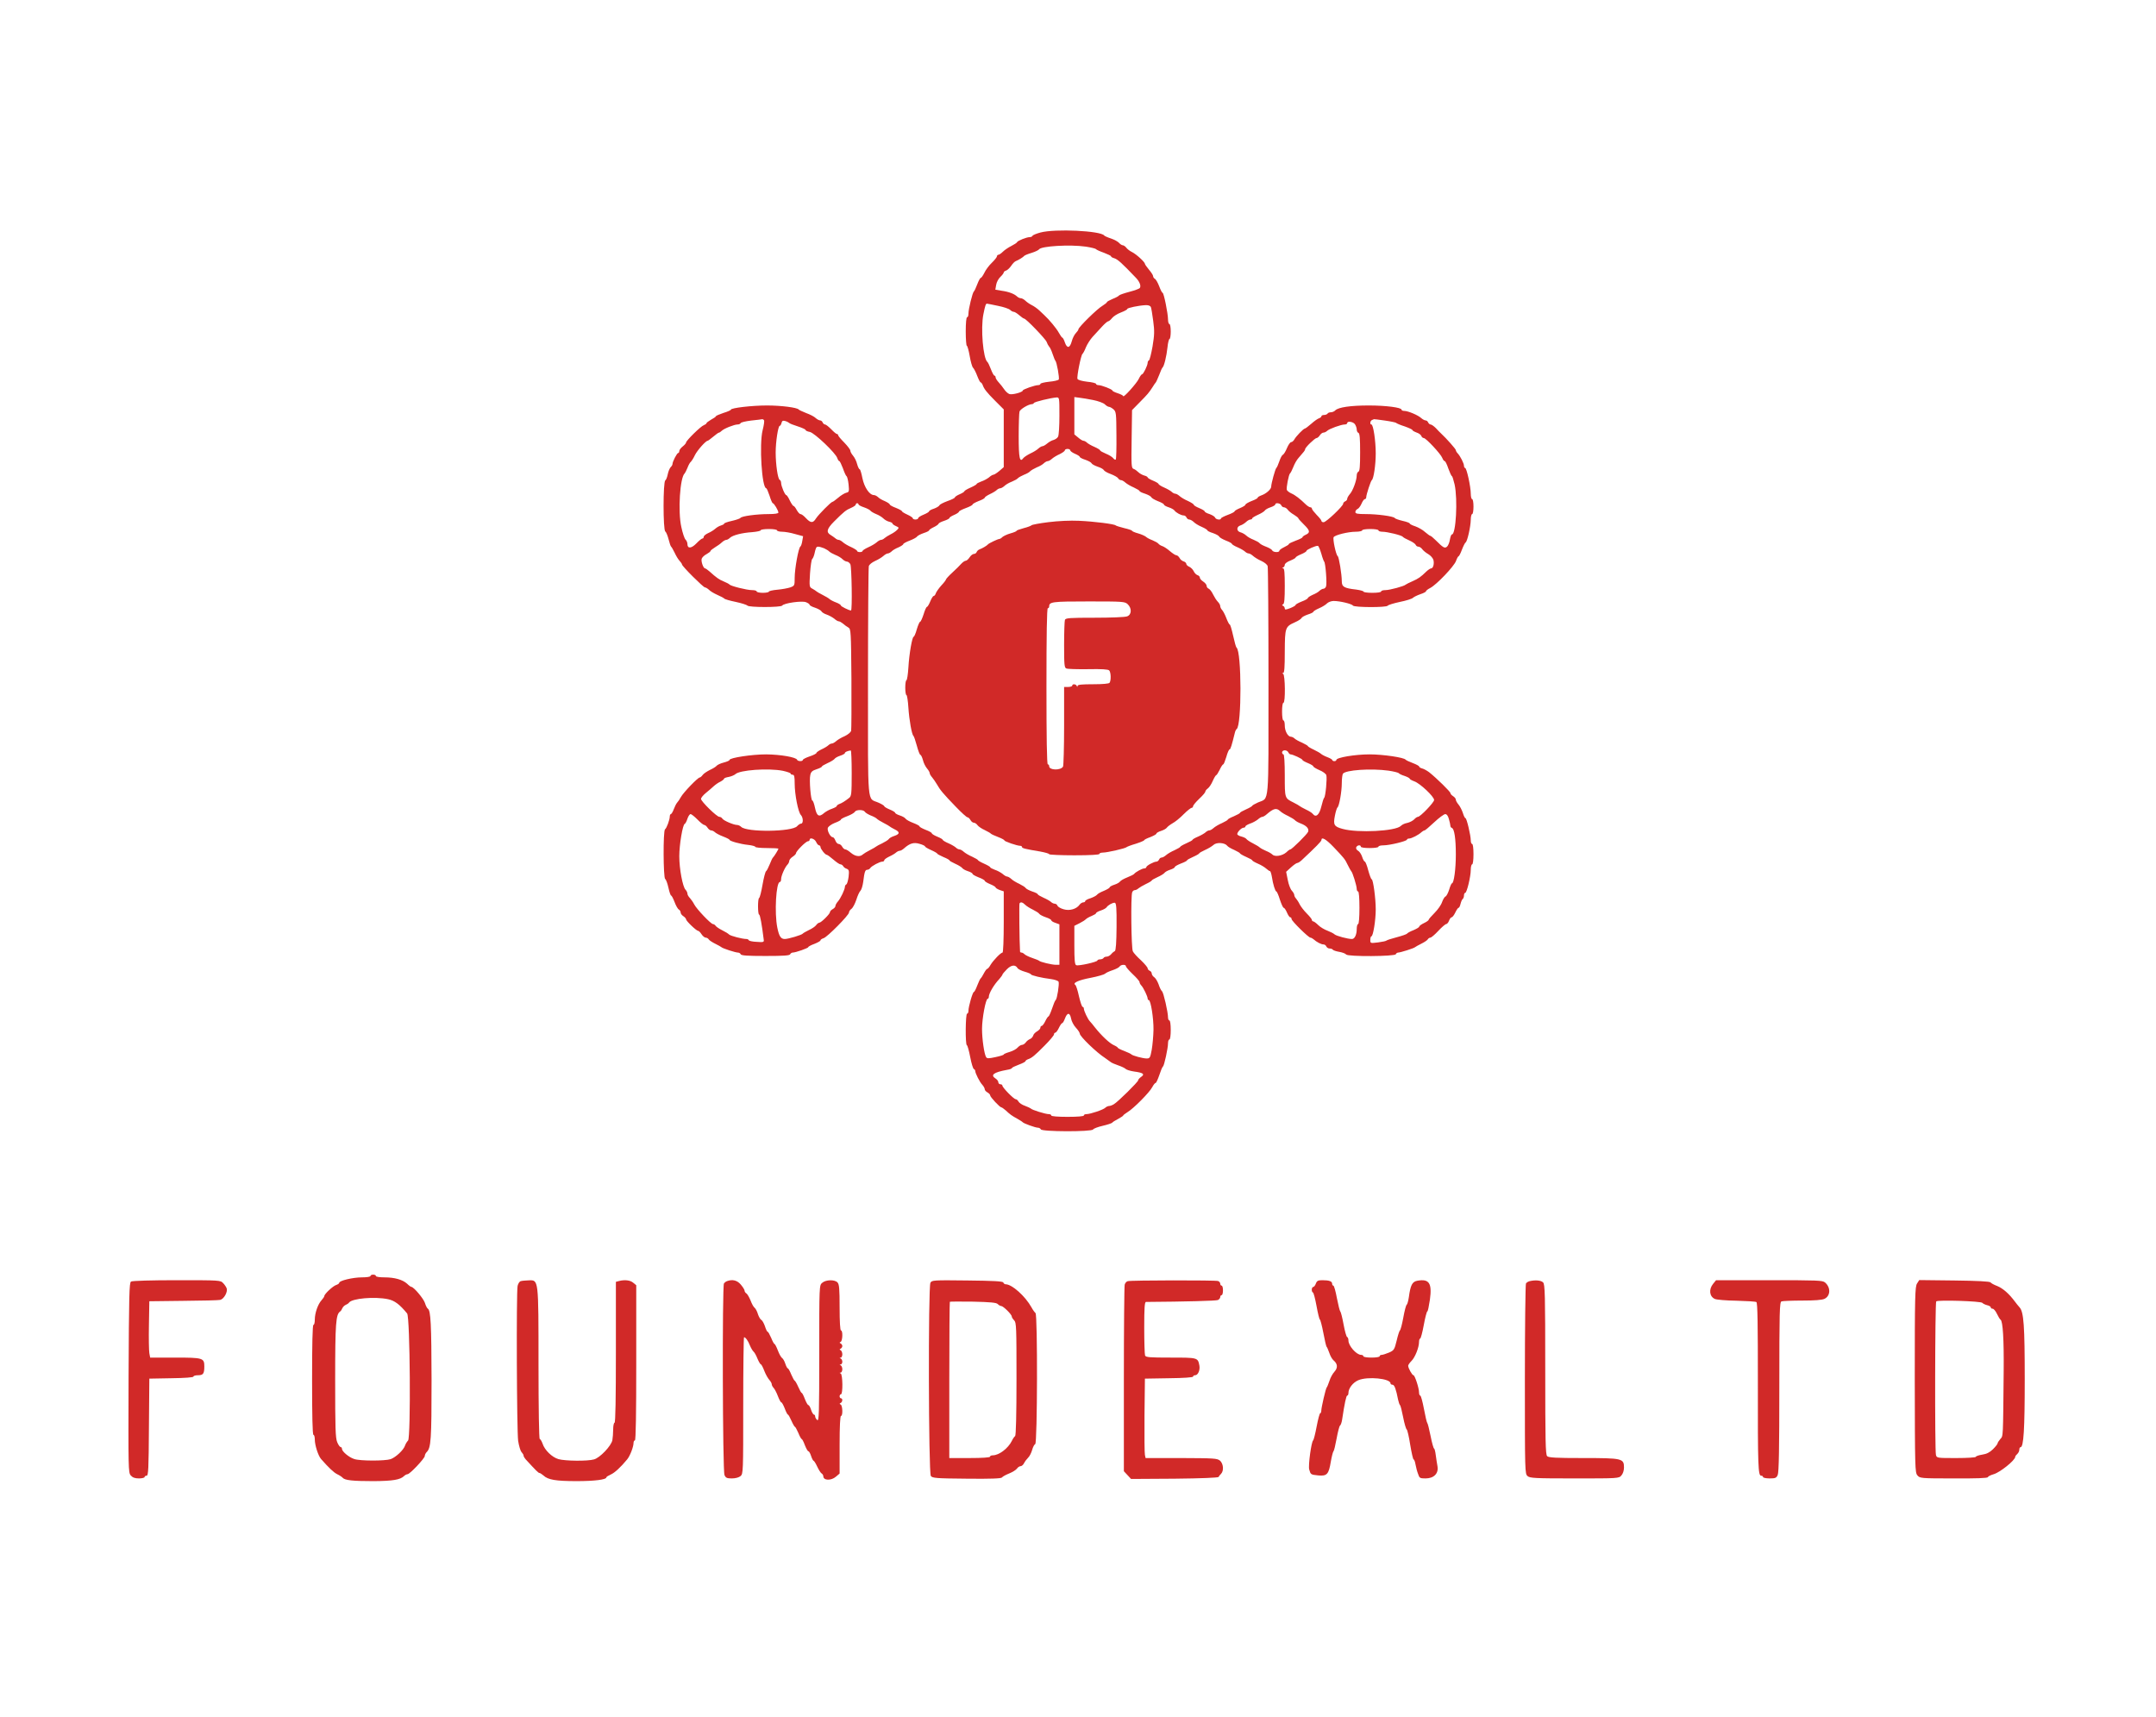 <?xml version="1.0" encoding="UTF-8" standalone="no" ?>
<!DOCTYPE svg PUBLIC "-//W3C//DTD SVG 1.1//EN" "http://www.w3.org/Graphics/SVG/1.1/DTD/svg11.dtd">
<svg xmlns="http://www.w3.org/2000/svg" xmlns:xlink="http://www.w3.org/1999/xlink" version="1.1" width="1920" height="1529" viewBox="0 0 1920 1529" xml:space="preserve">
<desc>Created with Fabric.js 5.2.4</desc>
<defs>
</defs>
<g transform="matrix(Infinity NaN NaN Infinity 0 0)" id="41df4c23-87ae-4b4f-bcb6-456501676ff3"  >
</g>
<g transform="matrix(1 0 0 1 960 764.5)" id="c947aac1-58ac-42ba-a5e2-6e906a758fe7"  >
<rect style="stroke: none; stroke-width: 1; stroke-dasharray: none; stroke-linecap: butt; stroke-dashoffset: 0; stroke-linejoin: miter; stroke-miterlimit: 4; fill: rgb(255,255,255); fill-rule: nonzero; opacity: 1; visibility: hidden;" vector-effect="non-scaling-stroke"  x="-960" y="-764.5" rx="0" ry="0" width="1920" height="1529" />
</g>
<g transform="matrix(0.93 0 0 0.93 960 764.5)"  >
<g style="" vector-effect="non-scaling-stroke"   >
		<g transform="matrix(0.13 0 0 -0.13 -9.07 -170.06)"  >
<path style="stroke: none; stroke-width: 1; stroke-dasharray: none; stroke-linecap: butt; stroke-dashoffset: 0; stroke-linejoin: miter; stroke-miterlimit: 4; fill: rgb(209,41,40); fill-rule: nonzero; opacity: 1;" vector-effect="non-scaling-stroke"  transform=" translate(-9947.13, -8811.51)" d="M 9740 12114 C 9710 12106 9684 12095 9682 12090 C 9680 12084 9670 12080 9660 12080 C 9639 12080 9573 12054 9568 12043 C 9567 12038 9547 12026 9526 12015 C 9504 12004 9476 11985 9464 11973 C 9451 11960 9436 11950 9430 11950 C 9425 11950 9420 11945 9420 11939 C 9420 11933 9403 11911 9382 11891 C 9361 11871 9336 11837 9327 11817 C 9317 11797 9305 11780 9301 11780 C 9296 11780 9285 11759 9275 11733 C 9265 11706 9254 11683 9250 11680 C 9240 11673 9210 11550 9210 11517 C 9210 11502 9206 11490 9200 11490 C 9194 11490 9190 11448 9190 11385 C 9190 11327 9194 11280 9198 11280 C 9202 11280 9212 11246 9219 11205 C 9226 11164 9237 11124 9244 11118 C 9251 11111 9265 11084 9275 11057 C 9285 11031 9296 11010 9300 11010 C 9304 11010 9310 11002 9314 10993 C 9324 10963 9343 10938 9408 10873 L 9470 10811 L 9470 10598 L 9470 10386 L 9438 10358 C 9420 10343 9400 10330 9394 10330 C 9388 10330 9373 10321 9361 10310 C 9348 10300 9323 10286 9304 10280 C 9285 10273 9270 10265 9270 10261 C 9270 10258 9250 10246 9225 10235 C 9200 10224 9180 10212 9180 10208 C 9180 10204 9164 10194 9145 10186 C 9126 10178 9110 10167 9110 10163 C 9110 10158 9085 10146 9056 10136 C 9026 10125 8999 10111 8996 10105 C 8994 10098 8975 10087 8956 10080 C 8936 10074 8920 10065 8920 10060 C 8920 10056 8902 10045 8880 10036 C 8858 10027 8840 10016 8840 10010 C 8840 10005 8831 10000 8820 10000 C 8809 10000 8800 10004 8800 10009 C 8800 10014 8782 10026 8760 10036 C 8738 10046 8720 10057 8720 10061 C 8720 10065 8700 10076 8675 10086 C 8650 10095 8630 10107 8630 10111 C 8630 10116 8614 10126 8595 10135 C 8575 10143 8552 10156 8544 10165 C 8535 10173 8522 10180 8514 10180 C 8481 10180 8443 10237 8429 10304 C 8422 10340 8413 10370 8409 10370 C 8404 10370 8396 10387 8390 10408 C 8385 10430 8371 10457 8360 10470 C 8349 10483 8340 10499 8340 10507 C 8340 10515 8320 10541 8295 10567 C 8270 10592 8250 10616 8250 10621 C 8250 10626 8246 10630 8241 10630 C 8236 10630 8217 10646 8199 10665 C 8180 10684 8160 10700 8154 10700 C 8147 10700 8140 10707 8136 10715 C 8133 10723 8125 10730 8117 10730 C 8110 10730 8095 10738 8084 10748 C 8074 10758 8043 10774 8015 10784 C 7988 10795 7963 10806 7960 10810 C 7949 10825 7830 10840 7726 10840 C 7615 10840 7460 10822 7460 10809 C 7460 10805 7435 10794 7405 10785 C 7375 10775 7350 10764 7350 10761 C 7350 10757 7334 10746 7315 10736 C 7296 10725 7280 10713 7280 10709 C 7280 10705 7271 10699 7261 10695 C 7239 10688 7130 10581 7130 10567 C 7130 10562 7119 10549 7105 10538 C 7091 10527 7080 10512 7080 10504 C 7080 10496 7076 10490 7072 10490 C 7063 10490 7030 10426 7030 10409 C 7030 10403 7024 10392 7016 10385 C 7009 10377 6999 10354 6995 10333 C 6991 10312 6983 10292 6977 10288 C 6960 10278 6960 9922 6977 9912 C 6983 9908 6994 9882 7001 9855 C 7008 9827 7016 9803 7020 9800 C 7024 9797 7035 9777 7046 9755 C 7056 9733 7072 9706 7082 9696 C 7092 9685 7100 9673 7100 9669 C 7100 9656 7257 9500 7269 9500 C 7275 9500 7288 9492 7298 9483 C 7307 9473 7335 9456 7360 9445 C 7385 9434 7408 9422 7411 9418 C 7414 9413 7452 9402 7496 9393 C 7539 9384 7578 9371 7582 9366 C 7591 9352 7829 9352 7838 9366 C 7850 9384 7982 9403 8013 9391 C 8028 9385 8040 9377 8040 9372 C 8040 9367 8058 9357 8081 9350 C 8104 9342 8124 9330 8127 9324 C 8130 9317 8147 9306 8165 9300 C 8183 9294 8208 9280 8221 9270 C 8233 9259 8248 9250 8255 9250 C 8261 9250 8275 9242 8286 9233 C 8297 9223 8315 9210 8326 9204 C 8344 9193 8345 9177 8348 8829 C 8349 8629 8348 8456 8346 8444 C 8342 8432 8323 8416 8298 8404 C 8274 8394 8246 8377 8236 8368 C 8225 8358 8211 8350 8204 8350 C 8197 8350 8185 8344 8178 8337 C 8171 8330 8148 8316 8128 8307 C 8107 8297 8090 8285 8090 8280 C 8090 8276 8068 8264 8040 8255 C 8013 8246 7990 8234 7990 8229 C 7990 8217 7952 8218 7948 8230 C 7942 8249 7826 8269 7720 8270 C 7616 8270 7450 8245 7450 8229 C 7450 8224 7431 8216 7408 8210 C 7384 8204 7361 8193 7355 8186 C 7350 8179 7327 8165 7305 8155 C 7283 8144 7259 8128 7252 8118 C 7245 8108 7235 8100 7231 8100 C 7217 8100 7111 7990 7092 7956 C 7083 7939 7070 7920 7063 7913 C 7057 7906 7046 7884 7039 7865 C 7032 7846 7022 7830 7018 7830 C 7014 7830 7010 7822 7010 7813 C 7010 7789 6987 7726 6975 7718 C 6960 7707 6962 7361 6976 7352 C 6983 7348 6993 7319 7000 7288 C 7007 7256 7016 7230 7020 7230 C 7024 7230 7035 7209 7045 7183 C 7055 7156 7069 7131 7077 7127 C 7084 7123 7090 7113 7090 7105 C 7090 7097 7099 7085 7110 7078 C 7121 7071 7130 7060 7130 7055 C 7130 7043 7206 6970 7219 6970 C 7224 6970 7235 6959 7244 6945 C 7253 6931 7267 6920 7275 6920 C 7283 6920 7293 6914 7297 6907 C 7301 6900 7323 6886 7345 6875 C 7367 6864 7387 6853 7390 6850 C 7398 6841 7494 6810 7512 6810 C 7521 6810 7530 6804 7532 6798 C 7536 6788 7581 6785 7715 6785 C 7849 6785 7894 6788 7897 6798 C 7900 6804 7908 6810 7915 6810 C 7937 6810 8030 6843 8030 6850 C 8030 6854 8050 6865 8075 6874 C 8100 6884 8120 6895 8120 6900 C 8120 6905 8130 6912 8143 6916 C 8170 6924 8330 7086 8330 7105 C 8330 7113 8338 7125 8348 7132 C 8358 7139 8374 7169 8384 7199 C 8393 7228 8407 7259 8415 7266 C 8422 7273 8431 7303 8435 7332 C 8444 7405 8449 7420 8465 7420 C 8473 7420 8483 7426 8487 7433 C 8497 7448 8557 7480 8576 7480 C 8584 7480 8590 7485 8590 7490 C 8590 7496 8607 7508 8628 7518 C 8648 7527 8671 7541 8678 7548 C 8685 7554 8697 7560 8704 7560 C 8711 7560 8725 7568 8736 7578 C 8778 7615 8807 7624 8850 7611 C 8872 7605 8890 7596 8890 7592 C 8890 7588 8910 7576 8935 7565 C 8960 7554 8980 7542 8980 7539 C 8980 7536 9000 7525 9025 7514 C 9050 7504 9070 7493 9070 7489 C 9070 7486 9089 7475 9113 7464 C 9136 7454 9158 7440 9163 7434 C 9167 7427 9186 7416 9205 7410 C 9224 7404 9240 7395 9240 7390 C 9240 7385 9260 7374 9285 7364 C 9310 7355 9330 7343 9330 7339 C 9330 7334 9348 7323 9370 7314 C 9392 7305 9410 7294 9410 7290 C 9410 7286 9424 7277 9440 7271 L 9470 7261 L 9470 7036 C 9470 6904 9466 6810 9461 6810 C 9448 6810 9394 6754 9373 6720 C 9364 6703 9352 6690 9348 6690 C 9344 6690 9333 6675 9324 6658 C 9315 6640 9304 6623 9300 6620 C 9296 6617 9285 6594 9275 6568 C 9265 6541 9254 6520 9250 6520 C 9241 6520 9210 6412 9210 6382 C 9210 6370 9206 6360 9200 6360 C 9188 6360 9186 6133 9198 6128 C 9203 6127 9214 6087 9223 6040 C 9232 5993 9244 5954 9250 5952 C 9255 5950 9260 5944 9260 5938 C 9260 5921 9293 5856 9312 5836 C 9322 5825 9330 5810 9330 5803 C 9330 5796 9339 5786 9350 5780 C 9361 5774 9370 5764 9370 5758 C 9370 5746 9441 5670 9452 5670 C 9456 5670 9470 5660 9484 5648 C 9516 5618 9528 5609 9570 5586 C 9589 5575 9607 5564 9610 5560 C 9618 5551 9703 5520 9722 5520 C 9731 5520 9740 5514 9743 5508 C 9748 5490 10117 5489 10128 5507 C 10132 5514 10164 5526 10199 5534 C 10234 5542 10266 5553 10269 5557 C 10272 5562 10292 5574 10313 5585 C 10333 5596 10350 5607 10350 5610 C 10350 5613 10365 5624 10382 5635 C 10426 5661 10544 5780 10564 5819 C 10573 5836 10584 5850 10589 5850 C 10593 5850 10605 5876 10616 5908 C 10626 5939 10638 5968 10643 5971 C 10652 5978 10680 6105 10680 6143 C 10680 6158 10685 6170 10690 6170 C 10696 6170 10700 6200 10700 6240 C 10700 6280 10696 6310 10690 6310 C 10685 6310 10680 6320 10680 6332 C 10680 6372 10647 6515 10636 6525 C 10629 6530 10618 6553 10611 6575 C 10603 6597 10589 6621 10579 6628 C 10568 6635 10560 6648 10560 6656 C 10560 6664 10553 6673 10545 6676 C 10537 6680 10530 6687 10530 6694 C 10530 6701 10508 6727 10481 6753 C 10453 6778 10426 6808 10421 6819 C 10409 6840 10405 7226 10416 7254 C 10419 7263 10428 7270 10435 7270 C 10443 7270 10455 7276 10462 7283 C 10469 7289 10494 7304 10517 7315 C 10541 7326 10560 7338 10560 7341 C 10560 7344 10579 7355 10603 7366 C 10626 7376 10648 7390 10653 7396 C 10657 7403 10676 7414 10695 7420 C 10714 7426 10730 7435 10730 7440 C 10730 7445 10750 7456 10775 7466 C 10800 7475 10820 7486 10820 7489 C 10820 7493 10840 7504 10865 7515 C 10890 7526 10910 7538 10910 7541 C 10910 7544 10929 7555 10953 7566 C 10976 7576 11004 7593 11015 7603 C 11037 7624 11097 7620 11115 7598 C 11120 7590 11144 7576 11168 7566 C 11191 7555 11210 7544 11210 7541 C 11210 7538 11230 7526 11255 7515 C 11280 7504 11300 7493 11300 7490 C 11300 7486 11319 7475 11342 7465 C 11366 7455 11393 7438 11404 7428 C 11415 7418 11427 7410 11431 7410 C 11435 7410 11441 7391 11445 7368 C 11453 7313 11470 7260 11478 7260 C 11482 7260 11494 7233 11504 7200 C 11515 7167 11527 7140 11532 7140 C 11537 7140 11548 7124 11556 7105 C 11564 7086 11575 7070 11580 7070 C 11586 7070 11590 7064 11590 7057 C 11590 7043 11715 6920 11729 6920 C 11734 6920 11745 6914 11752 6908 C 11774 6888 11808 6870 11825 6870 C 11834 6870 11843 6863 11846 6855 C 11850 6847 11860 6840 11870 6840 C 11881 6840 11891 6836 11894 6831 C 11898 6826 11919 6819 11943 6815 C 11966 6811 11988 6802 11992 6796 C 12003 6779 12352 6781 12358 6798 C 12360 6804 12368 6810 12375 6810 C 12391 6810 12493 6842 12500 6850 C 12503 6853 12523 6864 12545 6875 C 12567 6886 12589 6900 12593 6907 C 12597 6914 12606 6920 12612 6920 C 12619 6920 12645 6942 12671 6970 C 12697 6998 12723 7020 12729 7020 C 12735 7020 12745 7031 12750 7045 C 12755 7059 12764 7070 12769 7070 C 12775 7070 12787 7086 12796 7105 C 12805 7124 12816 7140 12820 7140 C 12825 7140 12831 7153 12835 7170 C 12839 7186 12846 7202 12851 7205 C 12856 7209 12860 7220 12860 7231 C 12860 7241 12864 7250 12869 7250 C 12881 7250 12910 7370 12910 7420 C 12910 7442 12915 7460 12920 7460 C 12926 7460 12930 7492 12930 7535 C 12930 7578 12926 7610 12920 7610 C 12915 7610 12910 7621 12910 7636 C 12910 7673 12880 7800 12871 7800 C 12867 7800 12858 7817 12852 7838 C 12845 7859 12831 7887 12820 7900 C 12809 7913 12800 7929 12800 7936 C 12800 7944 12791 7955 12780 7962 C 12769 7969 12760 7979 12760 7985 C 12760 7995 12659 8094 12604 8138 C 12588 8150 12565 8163 12553 8166 C 12540 8169 12530 8176 12530 8180 C 12530 8185 12509 8196 12483 8206 C 12456 8216 12433 8227 12430 8231 C 12419 8247 12264 8270 12165 8270 C 12059 8270 11920 8247 11920 8229 C 11920 8224 11913 8220 11905 8220 C 11897 8220 11890 8224 11890 8228 C 11890 8232 11874 8242 11855 8249 C 11836 8256 11815 8267 11808 8273 C 11801 8280 11776 8294 11753 8305 C 11729 8316 11710 8328 11710 8331 C 11710 8334 11691 8345 11668 8356 C 11644 8366 11619 8380 11612 8387 C 11605 8394 11592 8400 11585 8400 C 11563 8400 11540 8442 11540 8482 C 11540 8503 11536 8520 11530 8520 C 11524 8520 11520 8548 11520 8585 C 11520 8622 11524 8650 11530 8650 C 11546 8650 11543 8857 11528 8863 C 11518 8867 11518 8869 11528 8869 C 11537 8870 11540 8909 11540 9028 C 11541 9205 11543 9211 11617 9244 C 11640 9254 11661 9268 11663 9274 C 11666 9281 11686 9292 11709 9300 C 11732 9307 11750 9316 11750 9320 C 11750 9324 11769 9336 11792 9346 C 11816 9356 11843 9373 11852 9383 C 11862 9392 11883 9400 11900 9400 C 11945 9400 12034 9379 12042 9366 C 12051 9352 12288 9351 12298 9365 C 12302 9371 12342 9383 12388 9393 C 12434 9402 12477 9416 12484 9423 C 12491 9430 12516 9442 12539 9450 C 12561 9457 12580 9467 12580 9471 C 12580 9476 12594 9487 12612 9496 C 12659 9521 12786 9654 12801 9694 C 12808 9714 12817 9730 12821 9730 C 12824 9730 12835 9751 12845 9778 C 12855 9804 12867 9828 12872 9831 C 12885 9839 12909 9947 12910 9998 C 12910 10021 12915 10040 12920 10040 C 12926 10040 12930 10065 12930 10095 C 12930 10125 12926 10150 12920 10150 C 12915 10150 12910 10168 12910 10190 C 12910 10241 12880 10380 12868 10380 C 12864 10380 12860 10387 12860 10396 C 12860 10413 12833 10467 12813 10488 C 12806 10495 12800 10506 12800 10511 C 12800 10519 12731 10597 12690 10635 C 12684 10641 12667 10657 12653 10673 C 12638 10688 12621 10700 12614 10700 C 12608 10700 12600 10707 12596 10715 C 12593 10723 12585 10730 12577 10730 C 12570 10730 12555 10738 12544 10748 C 12521 10769 12448 10800 12420 10800 C 12409 10800 12400 10804 12400 10809 C 12400 10825 12286 10840 12159 10840 C 12025 10840 11935 10827 11912 10804 C 11905 10796 11890 10790 11880 10790 C 11870 10790 11858 10786 11855 10780 C 11852 10775 11840 10770 11829 10770 C 11819 10770 11810 10766 11810 10761 C 11810 10756 11802 10749 11793 10746 C 11783 10743 11757 10725 11735 10705 C 11713 10686 11692 10670 11688 10670 C 11678 10670 11621 10611 11610 10589 C 11604 10579 11594 10570 11587 10570 C 11580 10570 11566 10550 11556 10526 C 11546 10501 11532 10479 11526 10477 C 11519 10474 11508 10453 11500 10429 C 11492 10405 11482 10383 11478 10380 C 11470 10374 11440 10265 11440 10242 C 11440 10223 11403 10190 11368 10178 C 11352 10172 11340 10165 11340 10160 C 11340 10156 11320 10145 11295 10136 C 11270 10126 11250 10114 11250 10109 C 11250 10104 11232 10093 11210 10084 C 11188 10075 11170 10064 11170 10060 C 11170 10056 11148 10044 11120 10034 C 11093 10024 11070 10012 11070 10008 C 11070 9994 11032 9999 11027 10014 C 11024 10022 11005 10033 10986 10040 C 10966 10046 10950 10055 10950 10060 C 10950 10064 10932 10075 10910 10084 C 10888 10093 10870 10104 10870 10108 C 10870 10113 10851 10125 10828 10136 C 10804 10146 10776 10163 10766 10172 C 10755 10182 10741 10190 10734 10190 C 10727 10190 10715 10196 10708 10203 C 10701 10210 10676 10225 10653 10235 C 10629 10245 10610 10258 10610 10262 C 10610 10266 10592 10277 10570 10286 C 10548 10295 10530 10306 10530 10310 C 10530 10314 10519 10321 10505 10324 C 10491 10328 10471 10339 10461 10349 C 10452 10358 10436 10370 10426 10373 C 10410 10379 10409 10398 10412 10593 L 10415 10806 L 10470 10862 C 10531 10924 10538 10932 10566 10975 C 10576 10992 10587 11007 10590 11010 C 10593 11013 10604 11038 10615 11065 C 10625 11093 10636 11117 10640 11120 C 10651 11129 10669 11202 10676 11268 C 10679 11302 10687 11330 10691 11330 C 10696 11330 10700 11355 10700 11385 C 10700 11415 10696 11440 10690 11440 C 10685 11440 10680 11455 10680 11473 C 10680 11517 10649 11670 10640 11670 C 10636 11670 10625 11691 10615 11718 C 10605 11744 10591 11769 10583 11773 C 10576 11777 10570 11786 10570 11793 C 10570 11800 10556 11821 10540 11840 C 10524 11859 10510 11879 10510 11883 C 10510 11896 10447 11954 10415 11970 C 10398 11978 10379 11993 10372 12003 C 10365 12012 10353 12020 10347 12020 C 10340 12020 10328 12028 10319 12038 C 10311 12047 10284 12062 10260 12070 C 10235 12078 10213 12088 10210 12092 C 10185 12127 9847 12143 9740 12114 z M 10075 12010 C 10113 12004 10147 11996 10150 11991 C 10153 11987 10179 11975 10208 11965 C 10236 11954 10260 11943 10260 11939 C 10260 11935 10270 11928 10283 11925 C 10310 11916 10337 11892 10444 11780 C 10471 11752 10483 11720 10472 11705 C 10468 11700 10434 11687 10395 11677 C 10357 11667 10323 11655 10320 11651 C 10317 11646 10296 11634 10272 11625 C 10249 11615 10230 11605 10230 11601 C 10230 11597 10215 11586 10198 11575 C 10159 11553 10020 11416 10020 11401 C 10020 11396 10011 11383 10001 11373 C 9991 11363 9977 11336 9971 11313 C 9957 11261 9936 11258 9920 11305 C 9914 11324 9905 11340 9901 11340 C 9898 11340 9886 11357 9875 11377 C 9858 11408 9806 11471 9769 11505 C 9763 11511 9746 11526 9732 11540 C 9717 11554 9692 11572 9675 11580 C 9659 11588 9638 11603 9628 11613 C 9618 11622 9604 11630 9596 11630 C 9588 11630 9575 11636 9568 11643 C 9548 11662 9507 11678 9455 11685 L 9408 11693 L 9414 11728 C 9417 11748 9431 11774 9445 11787 C 9459 11800 9470 11815 9470 11820 C 9470 11825 9478 11831 9488 11834 C 9497 11837 9514 11853 9525 11869 C 9536 11886 9551 11901 9560 11904 C 9578 11911 9613 11932 9621 11942 C 9624 11946 9648 11956 9675 11964 C 9701 11972 9726 11984 9730 11990 C 9745 12014 9957 12027 10075 12010 z M 9427 11574 C 9469 11566 9509 11552 9517 11544 C 9525 11536 9537 11530 9543 11530 C 9550 11530 9568 11519 9584 11505 C 9600 11491 9616 11480 9620 11480 C 9634 11480 9779 11329 9786 11308 C 9790 11296 9798 11281 9804 11274 C 9811 11268 9822 11243 9830 11219 C 9838 11195 9847 11173 9850 11170 C 9860 11162 9882 11041 9875 11031 C 9872 11026 9841 11018 9805 11015 C 9769 11011 9740 11004 9740 10999 C 9740 10994 9733 10990 9724 10990 C 9701 10990 9610 10959 9610 10950 C 9610 10938 9534 10917 9512 10924 C 9501 10928 9484 10943 9474 10958 C 9464 10973 9446 10996 9433 11010 C 9420 11024 9410 11040 9410 11047 C 9410 11054 9406 11060 9401 11060 C 9397 11060 9385 11081 9375 11108 C 9365 11134 9354 11157 9350 11160 C 9318 11184 9299 11409 9320 11512 C 9333 11577 9338 11590 9346 11590 C 9349 11590 9385 11583 9427 11574 z M 10554 11564 C 10557 11556 10565 11510 10571 11462 C 10581 11388 10580 11360 10566 11275 C 10556 11220 10545 11174 10539 11172 C 10534 11170 10530 11162 10530 11155 C 10530 11135 10498 11070 10489 11070 C 10484 11070 10473 11054 10464 11035 C 10448 11002 10350 10893 10350 10909 C 10350 10913 10332 10923 10310 10930 C 10288 10937 10270 10946 10270 10950 C 10270 10959 10190 10990 10167 10990 C 10158 10990 10150 10994 10150 10999 C 10150 11004 10120 11012 10084 11015 C 10044 11020 10016 11028 10013 11036 C 10007 11053 10039 11213 10050 11220 C 10054 11223 10066 11244 10075 11268 C 10085 11292 10107 11326 10124 11345 C 10141 11363 10172 11397 10192 11419 C 10213 11442 10234 11460 10239 11460 C 10244 11460 10257 11470 10267 11483 C 10277 11496 10306 11515 10333 11525 C 10359 11535 10380 11546 10380 11551 C 10380 11559 10466 11577 10516 11579 C 10536 11580 10550 11574 10554 11564 z M 9880 10764 C 9880 10690 9876 10620 9870 10610 C 9865 10600 9850 10590 9837 10586 C 9824 10583 9803 10571 9790 10560 C 9777 10549 9762 10540 9755 10540 C 9749 10540 9735 10532 9724 10522 C 9714 10512 9687 10496 9665 10486 C 9643 10475 9620 10460 9614 10452 C 9588 10416 9580 10452 9580 10613 C 9580 10702 9583 10784 9586 10795 C 9591 10813 9653 10850 9679 10850 C 9684 10850 9690 10854 9692 10858 C 9695 10867 9817 10896 9858 10899 C 9880 10900 9880 10899 9880 10764 z M 10129 10880 C 10165 10873 10203 10859 10214 10849 C 10225 10838 10239 10830 10245 10830 C 10252 10830 10266 10822 10278 10812 C 10298 10794 10299 10783 10300 10621 C 10301 10526 10299 10445 10295 10442 C 10291 10438 10283 10443 10276 10452 C 10269 10461 10245 10476 10222 10485 C 10199 10495 10180 10505 10180 10509 C 10180 10513 10161 10525 10138 10535 C 10114 10545 10089 10560 10082 10567 C 10075 10574 10063 10580 10057 10580 C 10050 10580 10033 10591 10018 10604 L 9990 10627 L 9990 10765 L 9990 10902 L 10028 10897 C 10048 10895 10094 10887 10129 10880 z M 7704 10731 C 7708 10726 7703 10693 7694 10658 C 7668 10556 7688 10230 7721 10230 C 7724 10230 7735 10205 7745 10175 C 7754 10145 7765 10120 7769 10120 C 7778 10120 7810 10066 7810 10051 C 7810 10044 7783 10040 7738 10040 C 7650 10040 7539 10025 7531 10012 C 7528 10007 7499 9997 7468 9990 C 7436 9983 7410 9974 7410 9969 C 7410 9965 7400 9960 7387 9956 C 7375 9953 7356 9942 7345 9932 C 7334 9922 7310 9907 7293 9900 C 7275 9892 7260 9879 7260 9873 C 7260 9866 7256 9860 7250 9860 C 7245 9860 7225 9844 7206 9824 C 7169 9786 7140 9784 7140 9819 C 7140 9830 7134 9845 7126 9852 C 7118 9860 7104 9902 7095 9945 C 7069 10060 7085 10311 7120 10340 C 7123 10343 7132 10361 7140 10380 C 7147 10399 7158 10420 7165 10425 C 7171 10431 7185 10452 7195 10474 C 7212 10509 7275 10580 7289 10580 C 7292 10580 7311 10594 7330 10610 C 7349 10626 7368 10640 7372 10640 C 7376 10640 7385 10646 7392 10653 C 7409 10670 7485 10700 7509 10700 C 7520 10700 7530 10705 7532 10710 C 7534 10716 7569 10724 7610 10729 C 7651 10733 7688 10738 7692 10739 C 7696 10739 7701 10736 7704 10731 z M 12277 10729 C 12320 10723 12357 10715 12360 10712 C 12363 10708 12391 10696 12423 10686 C 12454 10675 12480 10663 12480 10659 C 12480 10655 12494 10647 12510 10641 C 12527 10636 12543 10624 12546 10615 C 12549 10607 12557 10600 12564 10600 C 12580 10600 12689 10483 12700 10454 C 12705 10441 12713 10430 12718 10430 C 12723 10430 12735 10405 12745 10375 C 12756 10345 12767 10320 12771 10320 C 12774 10320 12783 10292 12791 10258 C 12815 10147 12801 9890 12771 9890 C 12766 9890 12760 9873 12756 9851 C 12753 9830 12743 9807 12735 9800 C 12718 9786 12708 9791 12652 9847 C 12634 9865 12616 9880 12612 9880 C 12608 9880 12591 9893 12573 9908 C 12556 9924 12523 9942 12501 9950 C 12478 9957 12460 9967 12460 9971 C 12460 9975 12436 9984 12408 9990 C 12379 9997 12353 10006 12350 10011 C 12341 10024 12222 10040 12138 10040 C 12075 10040 12060 10043 12060 10055 C 12060 10064 12067 10073 12075 10077 C 12084 10080 12097 10098 12105 10116 C 12113 10135 12124 10150 12129 10150 C 12135 10150 12140 10156 12140 10164 C 12140 10183 12173 10284 12181 10290 C 12195 10300 12210 10404 12210 10487 C 12210 10579 12192 10700 12178 10700 C 12165 10700 12169 10728 12183 10733 C 12189 10736 12196 10739 12197 10739 C 12198 10740 12234 10735 12277 10729 z M 7890 10711 C 7893 10707 7921 10696 7953 10686 C 7984 10676 8010 10664 8010 10660 C 8010 10655 8024 10648 8042 10645 C 8077 10637 8233 10489 8244 10452 C 8248 10440 8255 10430 8259 10430 C 8263 10430 8274 10406 8285 10378 C 8295 10349 8307 10322 8312 10319 C 8317 10316 8324 10288 8327 10258 C 8332 10206 8331 10202 8309 10197 C 8296 10193 8269 10177 8250 10160 C 8231 10144 8212 10130 8208 10130 C 8198 10130 8107 10038 8087 10008 C 8065 9972 8048 9973 8013 10010 C 7998 10027 7980 10040 7973 10040 C 7966 10040 7954 10054 7945 10070 C 7936 10087 7926 10100 7921 10100 C 7917 10100 7905 10118 7894 10140 C 7884 10162 7872 10180 7868 10180 C 7858 10180 7830 10247 7830 10270 C 7830 10280 7825 10290 7820 10292 C 7806 10296 7790 10405 7790 10494 C 7790 10572 7808 10690 7820 10690 C 7824 10690 7830 10699 7833 10711 C 7837 10728 7843 10730 7862 10725 C 7875 10721 7887 10714 7890 10711 z M 12056 10703 C 12063 10693 12070 10675 12070 10663 C 12070 10651 12076 10640 12083 10638 C 12092 10634 12095 10597 12095 10495 C 12095 10393 12092 10356 12083 10353 C 12076 10350 12070 10338 12070 10325 C 12070 10289 12041 10210 12019 10187 C 12009 10175 12000 10160 12000 10153 C 12000 10145 11993 10137 11985 10134 C 11977 10130 11970 10123 11970 10116 C 11970 10099 11845 9980 11826 9980 C 11817 9980 11810 9984 11810 9990 C 11810 9995 11794 10015 11775 10034 C 11756 10054 11740 10074 11740 10080 C 11740 10085 11735 10090 11729 10090 C 11722 10090 11708 10099 11696 10110 C 11653 10152 11617 10180 11589 10192 C 11573 10199 11558 10211 11555 10218 C 11550 10233 11569 10333 11579 10340 C 11583 10343 11594 10364 11603 10387 C 11612 10411 11629 10440 11640 10452 C 11682 10500 11690 10510 11690 10518 C 11690 10531 11762 10600 11774 10600 C 11780 10600 11791 10609 11798 10620 C 11805 10631 11817 10640 11824 10640 C 11832 10640 11845 10646 11852 10653 C 11867 10668 11955 10700 11982 10700 C 11992 10700 12000 10705 12000 10710 C 12000 10727 12042 10721 12056 10703 z M 9960 10509 C 9960 10504 9976 10492 9995 10484 C 10014 10476 10030 10466 10030 10461 C 10030 10457 10048 10447 10071 10440 C 10094 10432 10114 10421 10117 10414 C 10119 10408 10139 10397 10162 10389 C 10184 10382 10204 10371 10207 10364 C 10209 10358 10232 10344 10258 10335 C 10284 10325 10309 10311 10313 10303 C 10317 10296 10327 10290 10334 10290 C 10341 10290 10355 10282 10366 10272 C 10376 10263 10404 10246 10428 10236 C 10451 10225 10470 10214 10470 10210 C 10470 10206 10488 10197 10511 10190 C 10534 10182 10554 10171 10557 10164 C 10559 10158 10581 10145 10606 10135 C 10630 10126 10650 10115 10650 10110 C 10650 10105 10666 10096 10685 10090 C 10704 10084 10723 10073 10727 10067 C 10738 10051 10776 10030 10795 10030 C 10804 10030 10813 10023 10816 10015 C 10820 10007 10828 10000 10836 10000 C 10844 10000 10858 9992 10868 9983 C 10877 9973 10904 9956 10928 9946 C 10951 9936 10970 9924 10970 9920 C 10970 9916 10988 9907 11011 9900 C 11034 9892 11054 9881 11057 9874 C 11059 9868 11081 9855 11106 9845 C 11130 9836 11150 9825 11150 9821 C 11150 9817 11169 9805 11193 9795 C 11216 9785 11241 9770 11248 9763 C 11255 9756 11267 9750 11274 9750 C 11281 9750 11295 9742 11306 9732 C 11317 9722 11344 9705 11367 9695 C 11391 9684 11411 9668 11414 9656 C 11417 9644 11420 9261 11420 8804 C 11420 7869 11427 7953 11343 7916 C 11319 7905 11300 7894 11300 7891 C 11300 7888 11280 7876 11255 7865 C 11230 7854 11210 7843 11210 7839 C 11210 7836 11190 7825 11165 7814 C 11140 7804 11120 7793 11120 7789 C 11120 7786 11101 7775 11078 7764 C 11054 7754 11026 7737 11016 7728 C 11005 7718 10991 7710 10984 7710 C 10977 7710 10965 7704 10958 7697 C 10951 7690 10926 7675 10903 7665 C 10879 7655 10860 7644 10860 7640 C 10860 7637 10840 7626 10815 7615 C 10790 7604 10770 7592 10770 7589 C 10770 7586 10751 7575 10728 7564 C 10704 7554 10676 7537 10666 7528 C 10655 7518 10640 7510 10633 7510 C 10625 7510 10617 7503 10614 7495 C 10610 7487 10602 7480 10595 7480 C 10576 7480 10520 7450 10520 7439 C 10520 7434 10513 7430 10505 7430 C 10490 7430 10440 7403 10430 7389 C 10427 7385 10405 7374 10380 7364 C 10355 7354 10332 7341 10327 7334 C 10323 7327 10304 7316 10285 7310 C 10266 7304 10250 7295 10250 7290 C 10250 7286 10231 7275 10208 7265 C 10185 7256 10161 7243 10156 7235 C 10150 7228 10128 7217 10108 7210 C 10087 7204 10070 7194 10070 7189 C 10070 7184 10064 7180 10056 7180 C 10048 7180 10035 7172 10028 7162 C 10005 7130 9954 7116 9911 7129 C 9889 7135 9869 7147 9866 7155 C 9863 7163 9854 7170 9846 7170 C 9838 7170 9825 7176 9818 7183 C 9811 7190 9786 7204 9763 7214 C 9739 7225 9720 7236 9720 7240 C 9720 7244 9702 7253 9680 7260 C 9657 7268 9636 7279 9632 7285 C 9628 7292 9607 7305 9585 7316 C 9563 7326 9536 7342 9526 7352 C 9515 7362 9501 7370 9495 7370 C 9488 7370 9473 7379 9461 7390 C 9448 7400 9423 7414 9404 7420 C 9385 7427 9370 7435 9370 7439 C 9370 7442 9350 7454 9325 7465 C 9300 7476 9280 7488 9280 7491 C 9280 7494 9261 7505 9238 7516 C 9214 7526 9186 7543 9176 7552 C 9165 7562 9151 7570 9144 7570 C 9137 7570 9125 7576 9118 7583 C 9111 7590 9086 7605 9063 7615 C 9039 7625 9020 7637 9020 7641 C 9020 7645 9002 7655 8980 7664 C 8958 7673 8940 7684 8940 7689 C 8940 7693 8920 7705 8895 7714 C 8870 7724 8850 7735 8850 7739 C 8850 7744 8829 7755 8803 7765 C 8776 7775 8752 7789 8747 7796 C 8743 7803 8724 7814 8705 7820 C 8686 7826 8670 7835 8670 7840 C 8670 7844 8652 7855 8630 7864 C 8608 7873 8590 7884 8590 7888 C 8590 7892 8571 7904 8548 7914 C 8462 7953 8470 7859 8470 8800 C 8470 9259 8473 9644 8476 9656 C 8479 9668 8499 9684 8523 9695 C 8546 9705 8573 9722 8584 9732 C 8595 9742 8609 9750 8616 9750 C 8623 9750 8635 9757 8644 9765 C 8652 9774 8675 9787 8695 9795 C 8714 9804 8730 9814 8730 9819 C 8730 9823 8751 9835 8778 9845 C 8804 9855 8828 9868 8832 9875 C 8836 9881 8857 9892 8880 9900 C 8902 9907 8920 9916 8920 9920 C 8920 9924 8936 9935 8955 9944 C 8974 9953 8990 9965 8990 9969 C 8990 9973 9008 9983 9030 9990 C 9052 9997 9070 10007 9070 10011 C 9070 10016 9086 10026 9105 10034 C 9124 10042 9140 10053 9140 10058 C 9140 10062 9163 10074 9190 10084 C 9218 10094 9240 10106 9240 10110 C 9240 10115 9260 10126 9285 10136 C 9310 10145 9330 10156 9330 10161 C 9330 10165 9347 10177 9368 10187 C 9388 10196 9411 10210 9418 10217 C 9425 10224 9437 10230 9444 10230 C 9451 10230 9465 10238 9476 10248 C 9486 10258 9511 10272 9530 10279 C 9549 10287 9570 10298 9575 10305 C 9581 10311 9601 10322 9620 10330 C 9639 10337 9660 10349 9665 10356 C 9671 10362 9693 10375 9713 10384 C 9734 10392 9758 10406 9766 10415 C 9775 10423 9787 10430 9794 10430 C 9801 10430 9815 10438 9826 10448 C 9836 10457 9862 10473 9883 10482 C 9903 10492 9920 10504 9920 10510 C 9920 10515 9929 10520 9940 10520 C 9951 10520 9960 10515 9960 10509 z M 8400 10112 C 8400 10107 8418 10097 8440 10090 C 8463 10082 8484 10071 8488 10065 C 8492 10059 8511 10048 8530 10040 C 8549 10033 8573 10018 8583 10008 C 8593 9998 8612 9987 8625 9984 C 8639 9981 8650 9975 8650 9971 C 8650 9967 8661 9958 8675 9952 C 8700 9941 8700 9939 8683 9922 C 8673 9912 8652 9898 8635 9890 C 8619 9882 8599 9869 8592 9863 C 8585 9856 8573 9850 8566 9850 C 8559 9850 8545 9842 8534 9832 C 8524 9823 8496 9806 8473 9796 C 8449 9785 8430 9773 8430 9768 C 8430 9764 8421 9760 8410 9760 C 8399 9760 8390 9764 8390 9768 C 8390 9773 8371 9785 8348 9796 C 8324 9806 8296 9823 8286 9832 C 8275 9842 8261 9850 8254 9850 C 8247 9850 8235 9856 8228 9863 C 8220 9869 8205 9880 8195 9886 C 8160 9906 8167 9932 8220 9985 C 8293 10058 8308 10070 8346 10086 C 8365 10094 8380 10105 8380 10110 C 8380 10116 8385 10120 8390 10120 C 8396 10120 8400 10116 8400 10112 z M 11514 10105 C 11517 10097 11526 10090 11534 10090 C 11542 10090 11555 10082 11562 10072 C 11569 10062 11590 10045 11608 10035 C 11625 10024 11640 10013 11640 10009 C 11640 10006 11658 9985 11680 9964 C 11726 9919 11729 9904 11695 9888 C 11681 9882 11670 9873 11670 9869 C 11670 9865 11648 9854 11620 9844 C 11593 9834 11570 9823 11570 9819 C 11570 9815 11554 9805 11535 9796 C 11516 9787 11500 9775 11500 9770 C 11500 9755 11453 9758 11447 9773 C 11445 9779 11425 9791 11404 9799 C 11382 9807 11361 9818 11355 9825 C 11350 9832 11329 9843 11310 9851 C 11291 9858 11266 9872 11255 9883 C 11244 9893 11225 9903 11213 9906 C 11184 9914 11183 9946 11212 9956 C 11224 9959 11243 9971 11254 9981 C 11265 9992 11280 10000 11287 10000 C 11294 10000 11300 10004 11300 10008 C 11300 10013 11319 10024 11343 10035 C 11366 10045 11388 10059 11393 10066 C 11397 10073 11416 10084 11435 10090 C 11454 10096 11470 10106 11470 10111 C 11470 10126 11507 10121 11514 10105 z M 7800 9920 C 7800 9915 7817 9910 7837 9910 C 7857 9910 7900 9903 7933 9893 L 7992 9877 L 7986 9842 C 7983 9822 7977 9804 7972 9801 C 7958 9792 7930 9637 7930 9571 C 7930 9513 7929 9512 7898 9500 C 7880 9494 7837 9486 7803 9483 C 7768 9480 7740 9473 7740 9469 C 7740 9464 7720 9460 7695 9460 C 7670 9460 7650 9465 7650 9470 C 7650 9476 7634 9480 7615 9480 C 7577 9480 7458 9510 7450 9521 C 7447 9525 7429 9535 7409 9543 C 7374 9557 7354 9571 7302 9618 C 7288 9630 7274 9640 7270 9640 C 7257 9640 7239 9692 7245 9711 C 7249 9722 7265 9737 7281 9745 C 7297 9754 7310 9764 7310 9768 C 7310 9772 7325 9784 7343 9795 C 7360 9805 7384 9822 7394 9832 C 7405 9842 7419 9850 7426 9850 C 7433 9850 7445 9857 7453 9865 C 7473 9884 7540 9902 7618 9907 C 7652 9910 7680 9916 7680 9921 C 7680 9926 7707 9930 7740 9930 C 7773 9930 7800 9926 7800 9920 z M 12230 9920 C 12230 9915 12242 9910 12258 9910 C 12295 9910 12401 9884 12409 9873 C 12412 9868 12434 9856 12457 9846 C 12480 9836 12501 9821 12504 9814 C 12507 9806 12516 9800 12524 9800 C 12532 9800 12545 9792 12552 9782 C 12559 9772 12579 9755 12597 9745 C 12614 9735 12631 9716 12635 9702 C 12642 9674 12633 9640 12618 9640 C 12612 9640 12597 9630 12584 9618 C 12541 9576 12525 9565 12480 9545 C 12455 9534 12433 9523 12430 9520 C 12420 9509 12313 9480 12282 9480 C 12264 9480 12250 9476 12250 9470 C 12250 9464 12222 9460 12185 9460 C 12149 9460 12120 9464 12120 9469 C 12120 9473 12096 9480 12066 9484 C 11977 9494 11960 9504 11960 9545 C 11960 9597 11939 9724 11930 9730 C 11917 9738 11892 9857 11900 9870 C 11910 9886 12007 9910 12063 9910 C 12089 9910 12110 9915 12110 9920 C 12110 9926 12137 9930 12170 9930 C 12203 9930 12230 9926 12230 9920 z M 11809 9749 C 11817 9719 11827 9693 11830 9690 C 11840 9683 11852 9527 11844 9507 C 11841 9498 11832 9490 11825 9490 C 11817 9490 11805 9483 11796 9475 C 11788 9466 11765 9453 11745 9445 C 11726 9436 11710 9426 11710 9421 C 11710 9417 11690 9405 11665 9396 C 11640 9386 11620 9375 11620 9371 C 11620 9366 11602 9356 11580 9347 C 11548 9335 11540 9334 11540 9345 C 11540 9352 11534 9361 11528 9364 C 11518 9369 11518 9371 11528 9376 C 11537 9380 11540 9417 11540 9511 C 11540 9607 11537 9640 11528 9641 C 11518 9641 11518 9643 11528 9647 C 11534 9649 11540 9658 11540 9667 C 11540 9675 11558 9689 11580 9697 C 11602 9706 11620 9716 11620 9720 C 11620 9724 11638 9735 11660 9744 C 11682 9753 11700 9764 11700 9769 C 11700 9778 11770 9809 11784 9806 C 11789 9805 11800 9779 11809 9749 z M 8147 9788 C 8162 9781 8180 9770 8185 9764 C 8191 9758 8211 9747 8230 9739 C 8249 9732 8272 9718 8282 9708 C 8292 9698 8307 9690 8315 9690 C 8323 9690 8334 9681 8340 9671 C 8350 9651 8355 9330 8345 9330 C 8330 9330 8270 9360 8270 9367 C 8270 9372 8254 9382 8235 9389 C 8216 9396 8195 9407 8188 9413 C 8181 9420 8157 9434 8135 9445 C 8113 9456 8093 9468 8090 9471 C 8087 9474 8074 9483 8061 9490 C 8038 9502 8037 9504 8043 9603 C 8047 9658 8054 9706 8059 9709 C 8064 9713 8071 9729 8075 9745 C 8086 9795 8089 9800 8104 9800 C 8112 9800 8132 9794 8147 9788 z M 8350 8132 C 8350 7982 8348 7963 8332 7950 C 8302 7926 8276 7910 8258 7904 C 8248 7900 8240 7894 8240 7890 C 8240 7885 8225 7877 8206 7870 C 8187 7864 8162 7850 8149 7840 C 8110 7805 8093 7814 8080 7875 C 8074 7905 8065 7930 8060 7930 C 8049 7930 8036 8081 8045 8118 C 8050 8141 8059 8150 8090 8160 C 8112 8167 8130 8176 8130 8180 C 8130 8184 8149 8195 8173 8206 C 8196 8216 8218 8230 8223 8236 C 8227 8243 8246 8254 8265 8260 C 8284 8266 8300 8275 8300 8280 C 8300 8287 8317 8295 8343 8299 C 8347 8299 8350 8225 8350 8132 z M 11566 8285 C 11570 8277 11577 8270 11583 8270 C 11599 8270 11670 8237 11670 8229 C 11670 8225 11688 8215 11710 8206 C 11732 8197 11750 8186 11750 8182 C 11750 8177 11770 8165 11795 8154 C 11820 8144 11843 8127 11846 8117 C 11853 8094 11840 7957 11830 7950 C 11826 7947 11817 7918 11809 7885 C 11794 7823 11769 7802 11746 7832 C 11740 7840 11717 7854 11695 7864 C 11673 7875 11653 7886 11650 7889 C 11647 7892 11627 7904 11605 7915 C 11539 7948 11540 7944 11540 8114 C 11540 8211 11536 8270 11530 8270 C 11525 8270 11520 8277 11520 8285 C 11520 8293 11529 8300 11540 8300 C 11551 8300 11563 8293 11566 8285 z M 7843 8149 C 7874 8142 7900 8133 7900 8129 C 7900 8124 7907 8120 7915 8120 C 7927 8120 7930 8106 7930 8055 C 7930 7975 7956 7842 7976 7823 C 7993 7805 7995 7760 7977 7760 C 7970 7760 7957 7751 7948 7741 C 7912 7699 7577 7695 7536 7736 C 7528 7744 7514 7750 7506 7750 C 7481 7750 7406 7782 7397 7797 C 7393 7804 7383 7810 7375 7810 C 7356 7810 7240 7924 7240 7942 C 7240 7950 7256 7970 7276 7986 C 7296 8002 7321 8024 7333 8035 C 7345 8046 7367 8062 7383 8069 C 7398 8077 7410 8087 7410 8091 C 7410 8095 7426 8101 7445 8104 C 7464 8108 7485 8117 7493 8124 C 7524 8155 7736 8170 7843 8149 z M 12305 8150 C 12343 8144 12377 8136 12380 8131 C 12383 8127 12402 8117 12423 8111 C 12443 8104 12460 8095 12460 8091 C 12460 8087 12476 8078 12495 8071 C 12537 8056 12640 7959 12640 7934 C 12640 7916 12538 7810 12521 7810 C 12515 7810 12503 7802 12493 7791 C 12483 7781 12460 7769 12442 7765 C 12424 7762 12403 7752 12395 7743 C 12356 7704 12078 7690 11966 7721 C 11903 7738 11896 7751 11909 7817 C 11915 7849 11924 7876 11928 7879 C 11941 7888 11960 7996 11960 8059 C 11960 8090 11964 8120 11968 8127 C 11986 8155 12175 8168 12305 8150 z M 11506 7852 C 11516 7842 11543 7826 11565 7816 C 11587 7805 11610 7791 11615 7785 C 11621 7778 11641 7767 11660 7760 C 11701 7744 11720 7722 11712 7700 C 11706 7683 11592 7570 11581 7570 C 11577 7570 11564 7561 11552 7549 C 11523 7523 11468 7513 11449 7532 C 11441 7540 11420 7552 11402 7559 C 11383 7567 11363 7578 11356 7584 C 11350 7590 11327 7604 11305 7615 C 11283 7626 11262 7640 11257 7647 C 11253 7653 11236 7661 11220 7665 C 11203 7669 11190 7677 11190 7683 C 11190 7698 11221 7730 11237 7730 C 11244 7730 11250 7734 11250 7739 C 11250 7744 11265 7753 11284 7760 C 11303 7766 11328 7780 11341 7790 C 11353 7801 11368 7810 11375 7810 C 11381 7810 11395 7818 11406 7828 C 11457 7872 11478 7878 11506 7852 z M 8447 7847 C 8451 7840 8471 7828 8490 7820 C 8509 7813 8530 7802 8535 7796 C 8541 7790 8563 7776 8585 7765 C 8607 7754 8627 7742 8630 7739 C 8633 7736 8648 7727 8664 7719 C 8706 7699 8706 7684 8666 7670 C 8646 7664 8627 7653 8623 7646 C 8618 7639 8597 7626 8575 7615 C 8553 7605 8533 7594 8530 7591 C 8527 7588 8507 7576 8485 7565 C 8463 7554 8439 7539 8432 7533 C 8411 7513 8376 7518 8344 7545 C 8328 7559 8310 7570 8303 7570 C 8296 7570 8286 7579 8280 7590 C 8274 7601 8263 7610 8254 7610 C 8246 7610 8235 7621 8230 7635 C 8225 7649 8216 7660 8210 7660 C 8193 7660 8168 7708 8174 7728 C 8178 7739 8200 7755 8225 7765 C 8250 7774 8270 7785 8270 7789 C 8270 7794 8291 7805 8318 7815 C 8344 7825 8369 7839 8373 7847 C 8383 7864 8437 7864 8447 7847 z M 7214 7790 C 7235 7768 7258 7750 7264 7750 C 7270 7750 7281 7741 7288 7730 C 7295 7719 7307 7710 7314 7710 C 7322 7710 7335 7704 7342 7697 C 7349 7690 7376 7675 7403 7665 C 7429 7655 7450 7644 7450 7641 C 7450 7631 7530 7609 7588 7603 C 7616 7600 7640 7593 7640 7589 C 7640 7584 7678 7580 7725 7580 C 7772 7580 7810 7578 7810 7575 C 7810 7568 7778 7517 7770 7510 C 7766 7507 7756 7485 7746 7460 C 7736 7435 7724 7412 7719 7409 C 7714 7406 7702 7361 7693 7309 C 7684 7257 7673 7214 7668 7212 C 7657 7207 7658 7090 7668 7090 C 7675 7090 7688 7019 7702 6905 C 7705 6887 7700 6885 7650 6889 C 7620 6890 7594 6896 7592 6901 C 7590 6906 7582 6910 7575 6910 C 7545 6910 7459 6932 7447 6943 C 7441 6950 7417 6964 7395 6975 C 7373 6986 7351 7001 7347 7008 C 7343 7014 7334 7020 7328 7020 C 7313 7020 7208 7130 7190 7165 C 7182 7181 7167 7202 7158 7212 C 7148 7222 7140 7236 7140 7244 C 7140 7252 7134 7265 7126 7273 C 7105 7294 7080 7427 7080 7520 C 7080 7604 7105 7753 7120 7758 C 7125 7760 7134 7777 7140 7796 C 7146 7815 7157 7830 7163 7830 C 7170 7830 7192 7812 7214 7790 z M 12749 7793 C 12755 7772 12760 7750 12760 7743 C 12760 7737 12765 7730 12771 7728 C 12789 7722 12800 7649 12800 7533 C 12800 7425 12786 7320 12771 7320 C 12768 7320 12758 7299 12751 7274 C 12743 7249 12731 7226 12724 7223 C 12717 7221 12706 7202 12699 7183 C 12693 7163 12668 7127 12644 7103 C 12620 7079 12600 7056 12600 7052 C 12600 7047 12584 7036 12565 7027 C 12546 7018 12530 7006 12530 7001 C 12530 6996 12511 6985 12488 6975 C 12464 6966 12443 6954 12440 6949 C 12437 6945 12403 6933 12365 6923 C 12326 6913 12293 6902 12290 6899 C 12287 6895 12259 6889 12228 6885 C 12170 6878 12170 6878 12170 6904 C 12170 6918 12174 6930 12178 6930 C 12191 6930 12210 7049 12210 7128 C 12210 7209 12191 7350 12180 7350 C 12176 7350 12165 7379 12155 7415 C 12146 7451 12134 7480 12130 7480 C 12125 7480 12116 7496 12110 7515 C 12104 7534 12090 7555 12080 7560 C 12069 7566 12063 7577 12066 7585 C 12073 7602 12100 7606 12100 7590 C 12100 7584 12128 7580 12165 7580 C 12202 7580 12230 7584 12230 7590 C 12230 7596 12247 7600 12268 7600 C 12312 7600 12440 7631 12440 7642 C 12440 7646 12447 7650 12456 7650 C 12473 7650 12527 7677 12548 7698 C 12555 7704 12565 7710 12570 7710 C 12574 7710 12606 7737 12641 7770 C 12676 7803 12713 7830 12722 7830 C 12733 7830 12743 7817 12749 7793 z M 8088 7625 C 8094 7611 8104 7600 8110 7600 C 8115 7600 8120 7594 8120 7588 C 8121 7572 8155 7530 8167 7530 C 8171 7530 8193 7514 8215 7495 C 8237 7476 8260 7460 8267 7460 C 8274 7460 8283 7454 8287 7447 C 8291 7439 8303 7430 8314 7427 C 8330 7420 8332 7413 8327 7367 C 8323 7339 8316 7314 8310 7312 C 8305 7310 8300 7302 8300 7295 C 8300 7275 8268 7208 8248 7186 C 8238 7175 8230 7160 8230 7153 C 8230 7146 8221 7136 8210 7130 C 8199 7124 8190 7114 8190 7108 C 8190 7095 8125 7030 8111 7030 C 8106 7030 8095 7022 8088 7012 C 8081 7002 8057 6986 8035 6976 C 8013 6965 7993 6954 7990 6950 C 7984 6940 7883 6910 7857 6910 C 7828 6910 7815 6930 7802 6994 C 7780 7103 7793 7330 7821 7330 C 7826 7330 7830 7339 7830 7351 C 7830 7375 7858 7439 7877 7458 C 7884 7465 7890 7478 7890 7485 C 7890 7493 7901 7507 7915 7516 C 7929 7525 7940 7537 7940 7542 C 7940 7557 8013 7630 8028 7630 C 8034 7630 8040 7635 8040 7640 C 8040 7661 8077 7649 8088 7625 z M 11897 7590 C 11978 7505 11983 7499 12004 7455 C 12015 7433 12026 7413 12029 7410 C 12039 7403 12070 7302 12070 7279 C 12070 7268 12075 7260 12080 7260 C 12086 7260 12090 7213 12090 7140 C 12090 7067 12086 7020 12080 7020 C 12075 7020 12070 7004 12070 6984 C 12070 6942 12055 6910 12035 6910 C 12003 6910 11919 6933 11907 6944 C 11900 6951 11876 6963 11855 6971 C 11833 6979 11802 6997 11787 7012 C 11771 7028 11754 7040 11749 7040 C 11744 7040 11740 7045 11740 7050 C 11740 7056 11723 7077 11702 7098 C 11682 7118 11658 7149 11650 7165 C 11642 7182 11629 7201 11623 7208 C 11616 7215 11610 7227 11610 7234 C 11610 7241 11602 7255 11592 7266 C 11582 7276 11568 7312 11562 7345 L 11550 7405 L 11585 7437 C 11605 7455 11626 7470 11632 7470 C 11638 7470 11652 7479 11664 7490 C 11770 7589 11810 7630 11810 7639 C 11810 7665 11843 7646 11897 7590 z M 9628 7162 C 9638 7152 9664 7136 9685 7126 C 9707 7115 9728 7102 9732 7095 C 9736 7089 9757 7078 9780 7070 C 9802 7063 9820 7053 9820 7048 C 9820 7043 9834 7034 9850 7029 L 9880 7018 L 9880 6869 L 9880 6720 L 9854 6720 C 9824 6720 9737 6741 9730 6750 C 9727 6753 9705 6762 9681 6770 C 9657 6778 9632 6790 9624 6797 C 9617 6804 9607 6810 9601 6810 C 9595 6810 9590 6813 9590 6818 C 9585 6894 9583 7166 9586 7172 C 9594 7185 9609 7181 9628 7162 z M 10301 7000 C 10300 6885 10296 6824 10288 6821 C 10283 6819 10270 6809 10262 6799 C 10253 6788 10238 6780 10228 6780 C 10219 6780 10208 6776 10205 6770 C 10202 6765 10190 6760 10179 6760 C 10169 6760 10160 6756 10160 6752 C 10160 6741 10022 6710 10004 6717 C 9993 6721 9990 6754 9990 6864 L 9990 7007 L 10028 7026 C 10048 7036 10070 7050 10075 7056 C 10081 7062 10100 7073 10118 7080 C 10135 7087 10150 7096 10150 7100 C 10150 7105 10166 7114 10185 7120 C 10204 7126 10223 7137 10227 7143 C 10238 7160 10273 7179 10288 7177 C 10299 7175 10302 7140 10301 7000 z M 9572 6695 C 9576 6688 9600 6676 9625 6669 C 9650 6662 9670 6653 9670 6650 C 9670 6642 9751 6623 9817 6615 C 9847 6611 9871 6602 9874 6595 C 9880 6577 9863 6469 9853 6461 C 9848 6458 9836 6429 9826 6398 C 9815 6366 9803 6340 9800 6340 C 9796 6340 9785 6324 9776 6305 C 9767 6286 9755 6270 9750 6270 C 9744 6270 9740 6264 9740 6257 C 9740 6249 9729 6238 9716 6230 C 9703 6223 9689 6209 9687 6199 C 9684 6189 9674 6177 9663 6173 C 9653 6169 9639 6158 9632 6148 C 9625 6138 9612 6130 9604 6130 C 9596 6130 9582 6121 9573 6111 C 9564 6100 9537 6085 9513 6078 C 9489 6071 9470 6063 9470 6059 C 9470 6056 9443 6047 9409 6040 C 9358 6029 9347 6029 9340 6040 C 9326 6063 9310 6173 9310 6248 C 9310 6324 9337 6470 9352 6470 C 9356 6470 9360 6476 9360 6484 C 9360 6509 9397 6573 9438 6616 C 9450 6630 9460 6644 9460 6647 C 9460 6651 9475 6669 9493 6687 C 9526 6720 9556 6723 9572 6695 z M 10370 6709 C 10370 6703 10393 6677 10420 6651 C 10448 6625 10470 6599 10470 6593 C 10470 6587 10476 6575 10483 6568 C 10498 6553 10530 6487 10530 6471 C 10530 6465 10534 6460 10538 6460 C 10553 6460 10574 6327 10573 6241 C 10572 6195 10566 6129 10560 6094 C 10549 6035 10546 6030 10523 6030 C 10494 6030 10418 6051 10410 6060 C 10407 6064 10384 6075 10358 6085 C 10331 6095 10310 6106 10310 6109 C 10310 6112 10297 6121 10281 6128 C 10249 6142 10190 6198 10143 6257 C 10128 6277 10110 6298 10104 6304 C 10089 6320 10060 6381 10060 6397 C 10060 6404 10056 6410 10051 6410 C 10046 6410 10034 6445 10024 6488 C 10015 6530 10003 6568 9997 6572 C 9975 6586 10019 6607 10110 6624 C 10162 6634 10209 6648 10216 6654 C 10222 6661 10247 6672 10271 6680 C 10295 6688 10319 6700 10323 6707 C 10333 6723 10370 6724 10370 6709 z M 9966 6324 C 9969 6305 9985 6274 10001 6257 C 10017 6240 10030 6220 10030 6213 C 10030 6193 10154 6073 10217 6033 C 10232 6023 10250 6010 10256 6005 C 10262 5999 10287 5988 10311 5980 C 10335 5972 10361 5960 10368 5953 C 10375 5946 10403 5938 10429 5934 C 10497 5925 10511 5915 10483 5895 C 10470 5886 10460 5875 10460 5869 C 10460 5858 10311 5710 10281 5693 C 10270 5686 10254 5680 10246 5680 C 10238 5680 10225 5674 10218 5667 C 10203 5652 10107 5620 10079 5620 C 10068 5620 10060 5616 10060 5610 C 10060 5604 10013 5600 9940 5600 C 9867 5600 9820 5604 9820 5610 C 9820 5616 9812 5620 9801 5620 C 9778 5620 9677 5651 9670 5661 C 9667 5664 9648 5673 9627 5681 C 9605 5688 9584 5703 9579 5712 C 9574 5722 9564 5730 9558 5730 C 9544 5730 9460 5816 9460 5830 C 9460 5836 9453 5840 9445 5840 C 9437 5840 9430 5847 9430 5855 C 9430 5863 9421 5875 9410 5882 C 9369 5908 9395 5928 9493 5946 C 9513 5949 9530 5955 9530 5959 C 9530 5963 9553 5974 9580 5984 C 9608 5994 9630 6006 9630 6010 C 9630 6014 9638 6020 9648 6024 C 9676 6033 9699 6052 9771 6125 C 9809 6163 9840 6200 9840 6207 C 9840 6214 9844 6220 9850 6220 C 9855 6220 9867 6236 9876 6255 C 9885 6274 9896 6290 9900 6290 C 9905 6290 9914 6306 9921 6325 C 9938 6370 9957 6370 9966 6324 z" stroke-linecap="round" />
</g>
		<g transform="matrix(0.13 0 0 -0.13 -4.92 -163.24)"  >
<path style="stroke: none; stroke-width: 1; stroke-dasharray: none; stroke-linecap: butt; stroke-dashoffset: 0; stroke-linejoin: miter; stroke-miterlimit: 4; fill: rgb(209,41,40); fill-rule: nonzero; opacity: 1;" vector-effect="non-scaling-stroke"  transform=" translate(-9934.5, -8812.49)" d="M 9755 10034 C 9689 10026 9633 10015 9630 10011 C 9627 10007 9601 9997 9573 9990 C 9544 9982 9520 9974 9520 9970 C 9520 9967 9500 9958 9474 9951 C 9449 9944 9423 9931 9415 9924 C 9408 9916 9397 9910 9392 9910 C 9382 9910 9317 9879 9310 9871 C 9302 9861 9266 9840 9248 9834 C 9239 9831 9229 9822 9226 9814 C 9223 9806 9214 9800 9206 9800 C 9197 9800 9183 9789 9174 9775 C 9165 9761 9152 9750 9146 9750 C 9139 9750 9124 9740 9113 9728 C 9102 9715 9072 9686 9046 9662 C 9021 9639 9000 9616 9000 9612 C 9000 9608 8985 9588 8966 9568 C 8947 9547 8929 9521 8925 9510 C 8922 9499 8914 9490 8909 9490 C 8904 9490 8893 9472 8884 9450 C 8875 9428 8864 9410 8860 9410 C 8855 9410 8844 9385 8835 9355 C 8825 9325 8814 9300 8809 9300 C 8805 9300 8794 9275 8785 9245 C 8777 9215 8766 9190 8762 9190 C 8751 9190 8729 9066 8723 8963 C 8720 8912 8713 8870 8709 8870 C 8704 8870 8700 8845 8700 8815 C 8700 8785 8704 8760 8709 8760 C 8713 8760 8720 8718 8723 8668 C 8729 8576 8748 8470 8760 8460 C 8764 8457 8775 8425 8785 8388 C 8795 8350 8807 8320 8811 8320 C 8816 8320 8824 8303 8830 8282 C 8835 8260 8849 8233 8860 8220 C 8871 8207 8880 8192 8880 8185 C 8880 8179 8888 8165 8898 8154 C 8907 8143 8923 8120 8933 8103 C 8956 8062 8979 8034 9071 7939 C 9113 7895 9152 7860 9158 7860 C 9164 7860 9174 7851 9180 7840 C 9186 7829 9197 7820 9205 7820 C 9213 7820 9225 7812 9232 7802 C 9239 7792 9263 7776 9285 7766 C 9307 7755 9327 7744 9330 7740 C 9333 7736 9356 7725 9383 7715 C 9409 7705 9430 7694 9430 7690 C 9430 7682 9524 7650 9546 7650 C 9554 7650 9560 7646 9560 7641 C 9560 7632 9584 7626 9693 7608 C 9730 7601 9760 7593 9760 7588 C 9760 7584 9843 7580 9945 7580 C 10062 7580 10130 7584 10130 7590 C 10130 7596 10142 7600 10156 7600 C 10187 7600 10323 7631 10330 7640 C 10333 7643 10363 7655 10398 7665 C 10432 7676 10460 7688 10460 7691 C 10460 7695 10480 7705 10505 7714 C 10530 7724 10550 7735 10550 7740 C 10550 7745 10566 7754 10585 7760 C 10604 7766 10623 7777 10627 7784 C 10632 7791 10650 7805 10669 7816 C 10688 7826 10725 7856 10751 7883 C 10777 7909 10804 7930 10810 7930 C 10815 7930 10820 7935 10820 7942 C 10820 7948 10840 7972 10865 7996 C 10890 8019 10910 8043 10910 8048 C 10910 8054 10918 8065 10928 8072 C 10938 8079 10955 8104 10965 8128 C 10975 8151 10987 8170 10990 8170 C 10994 8170 11005 8188 11016 8210 C 11026 8232 11038 8250 11042 8250 C 11046 8250 11056 8275 11065 8305 C 11073 8335 11084 8360 11089 8360 C 11096 8360 11106 8394 11127 8480 C 11130 8494 11136 8507 11141 8510 C 11179 8535 11178 9083 11140 9110 C 11136 9113 11125 9152 11115 9198 C 11105 9243 11094 9280 11090 9280 C 11086 9280 11075 9301 11065 9327 C 11055 9354 11040 9381 11033 9388 C 11026 9395 11020 9408 11020 9416 C 11020 9424 11012 9438 11002 9448 C 10992 9458 10977 9482 10967 9502 C 10958 9522 10943 9540 10935 9544 C 10927 9547 10920 9556 10920 9564 C 10920 9573 10909 9587 10895 9596 C 10881 9605 10870 9618 10870 9625 C 10870 9633 10862 9641 10852 9644 C 10843 9647 10830 9660 10825 9672 C 10819 9685 10805 9699 10793 9705 C 10780 9710 10770 9720 10770 9727 C 10770 9733 10761 9742 10750 9745 C 10739 9748 10725 9760 10720 9771 C 10714 9781 10704 9790 10697 9790 C 10690 9790 10669 9804 10650 9820 C 10631 9837 10606 9853 10595 9857 C 10584 9860 10571 9868 10565 9875 C 10560 9882 10539 9893 10520 9901 C 10501 9908 10480 9919 10473 9926 C 10466 9932 10441 9944 10416 9951 C 10390 9958 10370 9967 10370 9971 C 10370 9974 10344 9983 10313 9990 C 10281 9998 10253 10007 10250 10010 C 10242 10020 10093 10039 9980 10044 C 9916 10047 9828 10043 9755 10034 z M 10338 9430 C 10370 9400 10368 9352 10334 9340 C 10320 9334 10213 9330 10095 9330 C 9910 9330 9881 9328 9876 9314 C 9873 9305 9870 9223 9870 9130 C 9870 8982 9872 8961 9887 8956 C 9896 8952 9968 8950 10047 8951 C 10145 8953 10194 8950 10202 8942 C 10215 8929 10217 8869 10205 8851 C 10201 8844 10155 8840 10084 8840 C 10000 8840 9970 8837 9969 8828 C 9969 8818 9967 8818 9963 8828 C 9957 8842 9930 8844 9930 8830 C 9930 8825 9917 8820 9900 8820 L 9870 8820 L 9870 8533 C 9870 8374 9866 8240 9862 8233 C 9844 8204 9760 8206 9760 8236 C 9760 8244 9756 8250 9750 8250 C 9743 8250 9740 8448 9740 8825 C 9740 9202 9743 9400 9750 9400 C 9756 9400 9760 9406 9760 9413 C 9760 9447 9781 9450 10050 9450 C 10304 9450 10317 9449 10338 9430 z" stroke-linecap="round" />
</g>
		<g transform="matrix(0.13 0 0 -0.13 -676.21 497.41)"  >
<path style="stroke: none; stroke-width: 1; stroke-dasharray: none; stroke-linecap: butt; stroke-dashoffset: 0; stroke-linejoin: miter; stroke-miterlimit: 4; fill: rgb(209,41,40); fill-rule: nonzero; opacity: 1;" vector-effect="non-scaling-stroke"  transform=" translate(-4880, -3869.5)" d="M 4870 4620 C 4870 4614 4842 4610 4807 4610 C 4741 4610 4640 4586 4640 4570 C 4640 4565 4630 4558 4618 4554 C 4594 4547 4530 4487 4530 4472 C 4530 4468 4521 4454 4510 4442 C 4483 4413 4460 4347 4460 4299 C 4460 4277 4456 4260 4450 4260 C 4443 4260 4440 4118 4440 3855 C 4440 3592 4443 3450 4450 3450 C 4456 3450 4460 3434 4460 3415 C 4460 3374 4485 3296 4506 3272 C 4563 3207 4599 3173 4625 3160 C 4642 3152 4660 3140 4665 3134 C 4681 3115 4741 3109 4893 3109 C 5034 3110 5090 3119 5118 3147 C 5125 3154 5137 3160 5143 3160 C 5160 3160 5270 3277 5270 3294 C 5270 3302 5276 3315 5284 3323 C 5316 3354 5320 3415 5320 3850 C 5319 4266 5314 4365 5293 4379 C 5287 4382 5277 4402 5271 4422 C 5260 4455 5188 4540 5171 4540 C 5167 4540 5153 4550 5140 4563 C 5107 4593 5048 4610 4973 4610 C 4938 4610 4910 4614 4910 4620 C 4910 4626 4901 4630 4890 4630 C 4879 4630 4870 4626 4870 4620 z M 5000 4449 C 5048 4439 5086 4410 5140 4344 C 5162 4317 5168 3430 5147 3408 C 5139 3400 5129 3384 5125 3372 C 5115 3339 5057 3285 5019 3271 C 4977 3257 4792 3257 4750 3272 C 4710 3285 4660 3328 4660 3347 C 4660 3354 4656 3360 4650 3360 C 4645 3360 4633 3376 4625 3396 C 4612 3427 4610 3500 4610 3854 C 4610 4275 4615 4337 4647 4359 C 4652 4362 4659 4373 4663 4383 C 4667 4392 4678 4403 4687 4407 C 4697 4411 4708 4418 4712 4424 C 4733 4455 4901 4470 5000 4449 z" stroke-linecap="round" />
</g>
		<g transform="matrix(0.13 0 0 -0.13 -862.12 498.77)"  >
<path style="stroke: none; stroke-width: 1; stroke-dasharray: none; stroke-linecap: butt; stroke-dashoffset: 0; stroke-linejoin: miter; stroke-miterlimit: 4; fill: rgb(209,41,40); fill-rule: nonzero; opacity: 1;" vector-effect="non-scaling-stroke"  transform=" translate(-3483.74, -3860)" d="M 3140 4580 C 3127 4572 3125 4480 3122 3872 C 3120 3200 3120 3173 3138 3152 C 3152 3136 3169 3130 3199 3130 C 3221 3130 3240 3135 3240 3140 C 3240 3146 3247 3150 3255 3150 C 3268 3150 3270 3199 3272 3508 L 3275 3865 L 3438 3868 C 3535 3869 3600 3874 3600 3880 C 3600 3886 3615 3890 3634 3890 C 3672 3890 3680 3902 3680 3955 C 3680 4017 3670 4020 3465 4020 L 3281 4020 L 3275 4053 C 3272 4070 3270 4164 3272 4260 L 3275 4435 L 3525 4438 C 3663 4439 3785 4442 3797 4445 C 3824 4451 3853 4503 3845 4529 C 3842 4538 3831 4556 3819 4568 C 3799 4590 3795 4590 3477 4590 C 3292 4590 3149 4586 3140 4580 z" stroke-linecap="round" />
</g>
		<g transform="matrix(0.13 0 0 -0.13 -480.19 500.08)"  >
<path style="stroke: none; stroke-width: 1; stroke-dasharray: none; stroke-linecap: butt; stroke-dashoffset: 0; stroke-linejoin: miter; stroke-miterlimit: 4; fill: rgb(209,41,40); fill-rule: nonzero; opacity: 1;" vector-effect="non-scaling-stroke"  transform=" translate(-6350.1, -3849.88)" d="M 5939 4583 C 5930 4581 5920 4565 5916 4548 C 5906 4497 5910 3480 5920 3407 C 5926 3369 5937 3332 5945 3324 C 5953 3315 5960 3304 5960 3298 C 5960 3292 5967 3280 5975 3271 C 6051 3188 6069 3170 6077 3170 C 6082 3170 6095 3161 6107 3151 C 6140 3120 6197 3110 6350 3110 C 6484 3110 6570 3121 6570 3138 C 6570 3142 6585 3151 6603 3159 C 6632 3172 6676 3213 6723 3270 C 6744 3295 6770 3363 6770 3391 C 6770 3402 6775 3410 6780 3410 C 6787 3410 6790 3607 6790 3981 L 6790 4553 L 6768 4571 C 6747 4590 6705 4595 6663 4584 L 6640 4578 L 6640 4059 C 6640 3720 6637 3540 6630 3540 C 6625 3540 6620 3518 6620 3491 C 6620 3464 6617 3428 6614 3411 C 6605 3369 6523 3282 6479 3270 C 6432 3256 6266 3258 6217 3272 C 6169 3286 6115 3339 6100 3386 C 6093 3405 6084 3420 6079 3420 C 6074 3420 6070 3641 6070 3970 C 6070 4604 6071 4591 5998 4589 C 5974 4588 5948 4586 5939 4583 z" stroke-linecap="round" />
</g>
		<g transform="matrix(0.13 0 0 -0.13 -282.87 499.35)"  >
<path style="stroke: none; stroke-width: 1; stroke-dasharray: none; stroke-linecap: butt; stroke-dashoffset: 0; stroke-linejoin: miter; stroke-miterlimit: 4; fill: rgb(209,41,40); fill-rule: nonzero; opacity: 1;" vector-effect="non-scaling-stroke"  transform=" translate(-7830, -3855.57)" d="M 7420 4583 C 7412 4580 7402 4572 7398 4566 C 7385 4547 7388 3184 7402 3155 C 7411 3134 7420 3130 7456 3130 C 7483 3130 7508 3137 7520 3147 C 7540 3164 7540 3176 7540 3667 C 7540 3944 7543 4170 7546 4170 C 7557 4170 7576 4144 7589 4110 C 7597 4091 7609 4070 7616 4064 C 7623 4059 7636 4035 7645 4012 C 7655 3989 7666 3970 7670 3970 C 7674 3970 7685 3949 7695 3923 C 7705 3897 7722 3867 7732 3856 C 7742 3845 7750 3831 7750 3824 C 7750 3817 7756 3805 7763 3798 C 7770 3791 7785 3764 7795 3737 C 7805 3711 7816 3690 7821 3690 C 7825 3690 7836 3670 7846 3645 C 7855 3620 7866 3600 7869 3600 C 7873 3600 7884 3580 7895 3555 C 7906 3530 7918 3510 7921 3510 C 7924 3510 7935 3490 7946 3465 C 7956 3440 7967 3420 7971 3420 C 7974 3420 7985 3400 7994 3375 C 8004 3350 8015 3330 8020 3330 C 8025 3330 8034 3314 8040 3295 C 8046 3276 8055 3260 8058 3260 C 8062 3260 8074 3241 8085 3217 C 8096 3194 8110 3171 8117 3167 C 8124 3163 8130 3153 8130 3146 C 8130 3114 8188 3112 8223 3143 L 8250 3166 L 8250 3378 C 8250 3513 8254 3590 8260 3590 C 8275 3590 8272 3667 8258 3674 C 8248 3679 8248 3681 8258 3686 C 8272 3693 8274 3720 8260 3720 C 8255 3720 8250 3727 8250 3735 C 8250 3743 8255 3750 8260 3750 C 8275 3750 8273 3897 8258 3903 C 8248 3907 8248 3909 8258 3909 C 8264 3910 8270 3921 8270 3934 C 8270 3947 8264 3961 8258 3963 C 8248 3967 8248 3969 8258 3969 C 8264 3970 8270 3979 8270 3989 C 8270 4000 8264 4011 8258 4013 C 8248 4017 8248 4019 8258 4019 C 8264 4020 8270 4031 8270 4044 C 8270 4057 8264 4071 8258 4074 C 8248 4079 8248 4081 8258 4086 C 8264 4089 8270 4098 8270 4105 C 8270 4112 8264 4121 8258 4124 C 8248 4129 8248 4131 8258 4136 C 8272 4143 8275 4220 8260 4220 C 8254 4220 8250 4283 8250 4389 C 8250 4530 8247 4561 8234 4574 C 8213 4596 8148 4594 8122 4571 C 8100 4553 8100 4552 8100 4050 C 8100 3605 8098 3549 8085 3560 C 8077 3567 8070 3579 8070 3586 C 8070 3594 8066 3600 8061 3600 C 8056 3600 8046 3616 8040 3635 C 8034 3654 8025 3670 8020 3670 C 8015 3670 8004 3690 7994 3715 C 7985 3740 7974 3760 7971 3760 C 7967 3760 7956 3780 7945 3805 C 7934 3830 7922 3850 7919 3850 C 7916 3850 7905 3870 7894 3895 C 7884 3920 7873 3940 7869 3940 C 7865 3940 7856 3956 7850 3975 C 7844 3994 7833 4013 7826 4017 C 7819 4022 7805 4046 7795 4073 C 7785 4099 7774 4120 7771 4120 C 7767 4120 7756 4140 7746 4165 C 7735 4190 7724 4210 7720 4210 C 7716 4210 7707 4228 7700 4251 C 7692 4274 7680 4294 7674 4297 C 7667 4300 7656 4318 7649 4338 C 7643 4359 7632 4380 7625 4386 C 7617 4391 7603 4416 7594 4441 C 7584 4465 7570 4489 7563 4493 C 7556 4497 7550 4506 7550 4513 C 7550 4520 7537 4540 7522 4558 C 7495 4590 7460 4598 7420 4583 z" stroke-linecap="round" />
</g>
		<g transform="matrix(0.13 0 0 -0.13 -91.02 498.98)"  >
<path style="stroke: none; stroke-width: 1; stroke-dasharray: none; stroke-linecap: butt; stroke-dashoffset: 0; stroke-linejoin: miter; stroke-miterlimit: 4; fill: rgb(209,41,40); fill-rule: nonzero; opacity: 1;" vector-effect="non-scaling-stroke"  transform=" translate(-9267.85, -3858.34)" d="M 8881 4571 C 8864 4539 8867 3170 8884 3148 C 8896 3132 8923 3130 9149 3128 C 9326 3126 9403 3129 9408 3137 C 9412 3143 9435 3156 9460 3166 C 9485 3176 9511 3192 9518 3202 C 9525 3212 9537 3220 9545 3220 C 9553 3220 9565 3230 9571 3243 C 9577 3255 9591 3273 9601 3283 C 9611 3292 9624 3318 9630 3339 C 9636 3361 9646 3380 9653 3383 C 9669 3388 9671 4337 9655 4348 C 9650 4352 9636 4370 9626 4389 C 9580 4472 9482 4560 9435 4560 C 9428 4560 9420 4566 9418 4573 C 9414 4582 9350 4586 9152 4588 C 8901 4591 8891 4590 8881 4571 z M 9377 4414 C 9385 4406 9396 4400 9402 4400 C 9417 4400 9480 4338 9480 4323 C 9480 4317 9488 4304 9498 4294 C 9514 4278 9515 4243 9515 3863 C 9515 3598 9511 3447 9505 3442 C 9499 3438 9488 3422 9480 3405 C 9453 3351 9386 3300 9340 3300 C 9329 3300 9320 3296 9320 3290 C 9320 3284 9263 3280 9170 3280 L 9020 3280 L 9020 3853 C 9020 4169 9022 4429 9024 4431 C 9026 4433 9104 4433 9196 4432 C 9323 4429 9367 4425 9377 4414 z" stroke-linecap="round" />
</g>
		<g transform="matrix(0.13 0 0 -0.13 91.37 499.11)"  >
<path style="stroke: none; stroke-width: 1; stroke-dasharray: none; stroke-linecap: butt; stroke-dashoffset: 0; stroke-linejoin: miter; stroke-miterlimit: 4; fill: rgb(209,41,40); fill-rule: nonzero; opacity: 1;" vector-effect="non-scaling-stroke"  transform=" translate(-10635, -3857.39)" d="M 10299 4583 C 10289 4581 10279 4569 10276 4557 C 10273 4545 10270 4231 10270 3859 L 10270 3183 L 10297 3154 L 10323 3126 L 10644 3128 C 10841 3130 10966 3135 10968 3141 C 10970 3146 10978 3157 10986 3164 C 11008 3187 11003 3239 10978 3261 C 10957 3278 10934 3279 10693 3280 L 10430 3280 L 10425 3303 C 10422 3315 10421 3447 10422 3595 L 10425 3865 L 10603 3868 C 10710 3869 10780 3874 10780 3880 C 10780 3886 10787 3890 10795 3890 C 10816 3890 10833 3928 10826 3963 C 10815 4020 10813 4020 10615 4020 C 10457 4020 10431 4022 10426 4036 C 10423 4045 10420 4137 10420 4241 C 10420 4385 10423 4430 10433 4430 C 10723 4432 10949 4438 10963 4444 C 10972 4449 10980 4458 10980 4466 C 10980 4474 10985 4480 10990 4480 C 10996 4480 11000 4496 11000 4515 C 11000 4534 10996 4550 10990 4550 C 10985 4550 10980 4556 10980 4564 C 10980 4572 10973 4581 10964 4584 C 10946 4591 10324 4590 10299 4583 z" stroke-linecap="round" />
</g>
		<g transform="matrix(0.13 0 0 -0.13 282.8 498.77)"  >
<path style="stroke: none; stroke-width: 1; stroke-dasharray: none; stroke-linecap: butt; stroke-dashoffset: 0; stroke-linejoin: miter; stroke-miterlimit: 4; fill: rgb(209,41,40); fill-rule: nonzero; opacity: 1;" vector-effect="non-scaling-stroke"  transform=" translate(-12073.39, -3860)" d="M 11650 4565 C 11645 4551 11636 4540 11630 4540 C 11625 4540 11620 4531 11620 4520 C 11620 4509 11624 4500 11628 4500 C 11633 4500 11645 4455 11655 4400 C 11665 4345 11676 4300 11680 4300 C 11683 4300 11695 4256 11705 4203 C 11715 4149 11726 4103 11729 4100 C 11733 4097 11741 4077 11749 4055 C 11756 4033 11770 4008 11780 4000 C 11811 3974 11813 3945 11787 3916 C 11774 3902 11757 3872 11750 3848 C 11742 3824 11733 3803 11730 3800 C 11723 3794 11690 3652 11690 3628 C 11690 3618 11686 3610 11682 3610 C 11678 3610 11666 3566 11656 3513 C 11646 3459 11634 3413 11630 3410 C 11617 3401 11593 3226 11601 3196 C 11612 3158 11612 3158 11668 3152 C 11732 3146 11745 3161 11760 3252 C 11767 3292 11776 3327 11780 3330 C 11784 3333 11794 3375 11803 3424 C 11812 3473 11823 3516 11828 3519 C 11833 3522 11840 3541 11843 3560 C 11862 3687 11874 3740 11881 3740 C 11886 3740 11890 3749 11890 3759 C 11890 3794 11923 3836 11962 3853 C 12031 3883 12200 3866 12200 3830 C 12200 3824 12207 3820 12215 3820 C 12229 3820 12241 3786 12256 3709 C 12260 3691 12266 3673 12270 3670 C 12274 3667 12284 3627 12293 3581 C 12302 3534 12314 3494 12319 3491 C 12324 3488 12336 3437 12345 3378 C 12355 3318 12366 3270 12370 3270 C 12374 3270 12381 3253 12384 3233 C 12388 3212 12396 3180 12403 3163 C 12413 3132 12417 3130 12458 3130 C 12519 3130 12555 3166 12546 3219 C 12542 3239 12537 3276 12533 3303 C 12530 3329 12524 3350 12521 3350 C 12517 3350 12505 3392 12495 3443 C 12485 3493 12474 3537 12470 3540 C 12467 3543 12456 3589 12446 3643 C 12436 3696 12424 3740 12419 3740 C 12414 3740 12410 3751 12410 3764 C 12410 3796 12379 3890 12369 3890 C 12359 3890 12330 3943 12330 3960 C 12330 3966 12341 3982 12355 3996 C 12381 4022 12410 4095 12410 4135 C 12410 4149 12414 4160 12418 4160 C 12423 4160 12435 4205 12445 4260 C 12455 4315 12467 4360 12471 4360 C 12475 4360 12483 4399 12490 4446 C 12507 4568 12485 4602 12397 4586 C 12360 4579 12347 4554 12335 4465 C 12331 4438 12324 4412 12319 4409 C 12314 4406 12303 4364 12294 4314 C 12285 4265 12274 4223 12269 4220 C 12265 4217 12254 4183 12245 4144 C 12229 4078 12225 4073 12189 4057 C 12167 4048 12143 4040 12135 4040 C 12127 4040 12120 4036 12120 4030 C 12120 4024 12093 4020 12060 4020 C 12027 4020 12000 4024 12000 4030 C 12000 4036 11992 4040 11983 4040 C 11948 4041 11890 4107 11890 4146 C 11890 4158 11886 4170 11880 4172 C 11875 4174 11863 4216 11854 4265 C 11845 4315 11834 4357 11830 4360 C 11826 4363 11815 4407 11805 4458 C 11796 4508 11784 4550 11779 4550 C 11774 4550 11770 4556 11770 4564 C 11770 4582 11748 4590 11699 4590 C 11666 4590 11658 4586 11650 4565 z" stroke-linecap="round" />
</g>
		<g transform="matrix(0.13 0 0 -0.13 475.37 498.87)"  >
<path style="stroke: none; stroke-width: 1; stroke-dasharray: none; stroke-linecap: butt; stroke-dashoffset: 0; stroke-linejoin: miter; stroke-miterlimit: 4; fill: rgb(209,41,40); fill-rule: nonzero; opacity: 1;" vector-effect="non-scaling-stroke"  transform=" translate(-13515, -3859.25)" d="M 13185 4583 C 13174 4580 13162 4573 13158 4566 C 13154 4560 13150 4242 13150 3860 C 13150 3175 13150 3164 13170 3147 C 13188 3132 13222 3130 13516 3130 C 13838 3130 13843 3130 13861 3152 C 13872 3164 13880 3188 13880 3210 C 13880 3277 13868 3280 13580 3280 C 13375 3280 13326 3283 13314 3294 C 13302 3306 13300 3405 13300 3934 C 13300 4488 13298 4560 13284 4574 C 13269 4589 13227 4593 13185 4583 z" stroke-linecap="round" />
</g>
		<g transform="matrix(0.13 0 0 -0.13 662.36 498.77)"  >
<path style="stroke: none; stroke-width: 1; stroke-dasharray: none; stroke-linecap: butt; stroke-dashoffset: 0; stroke-linejoin: miter; stroke-miterlimit: 4; fill: rgb(209,41,40); fill-rule: nonzero; opacity: 1;" vector-effect="non-scaling-stroke"  transform=" translate(-14919.17, -3860)" d="M 14502 4563 C 14469 4522 14475 4470 14515 4452 C 14528 4446 14599 4440 14674 4439 C 14749 4437 14815 4433 14821 4429 C 14830 4424 14832 4265 14832 3834 C 14831 3217 14834 3150 14856 3150 C 14864 3150 14870 3146 14870 3140 C 14870 3135 14892 3130 14918 3130 C 14961 3130 14968 3133 14978 3155 C 14987 3174 14990 3353 14990 3804 C 14990 4364 14992 4428 15006 4434 C 15015 4437 15083 4440 15159 4440 C 15248 4440 15305 4444 15323 4453 C 15367 4474 15370 4536 15327 4573 C 15309 4589 15274 4590 14915 4590 L 14524 4590 L 14502 4563 z" stroke-linecap="round" />
</g>
		<g transform="matrix(0.13 0 0 -0.13 853.91 498.72)"  >
<path style="stroke: none; stroke-width: 1; stroke-dasharray: none; stroke-linecap: butt; stroke-dashoffset: 0; stroke-linejoin: miter; stroke-miterlimit: 4; fill: rgb(209,41,40); fill-rule: nonzero; opacity: 1;" vector-effect="non-scaling-stroke"  transform=" translate(-16355, -3860.41)" d="M 15967 4566 C 15952 4543 15950 4477 15950 3858 C 15951 3207 15952 3174 15969 3153 C 15988 3131 15992 3130 16236 3130 C 16400 3129 16486 3132 16488 3139 C 16490 3145 16508 3154 16528 3160 C 16576 3172 16690 3264 16690 3289 C 16690 3294 16697 3303 16705 3310 C 16713 3317 16720 3331 16720 3341 C 16720 3352 16724 3360 16729 3360 C 16752 3360 16760 3490 16760 3859 C 16760 4254 16753 4356 16722 4390 C 16713 4400 16696 4421 16685 4436 C 16643 4492 16599 4530 16558 4547 C 16534 4556 16512 4568 16508 4574 C 16503 4581 16411 4586 16242 4588 L 15983 4591 L 15967 4566 z M 16448 4423 C 16452 4418 16467 4410 16483 4406 C 16498 4403 16510 4395 16510 4390 C 16510 4384 16516 4380 16524 4380 C 16531 4380 16546 4363 16555 4343 C 16565 4322 16577 4302 16582 4299 C 16599 4288 16607 4153 16605 3925 C 16600 3418 16602 3445 16580 3420 C 16569 3407 16560 3393 16560 3388 C 16560 3383 16545 3364 16526 3345 C 16501 3321 16480 3310 16446 3305 C 16421 3301 16400 3294 16400 3289 C 16400 3284 16335 3280 16256 3280 C 16115 3280 16112 3280 16106 3303 C 16097 3335 16099 4425 16108 4434 C 16119 4446 16440 4436 16448 4423 z" stroke-linecap="round" />
</g>
</g>
</g>
<g transform="matrix(0 0 NaN NaN 1173.45 0)"  >
<g style=""   >
</g>
</g>
</svg>